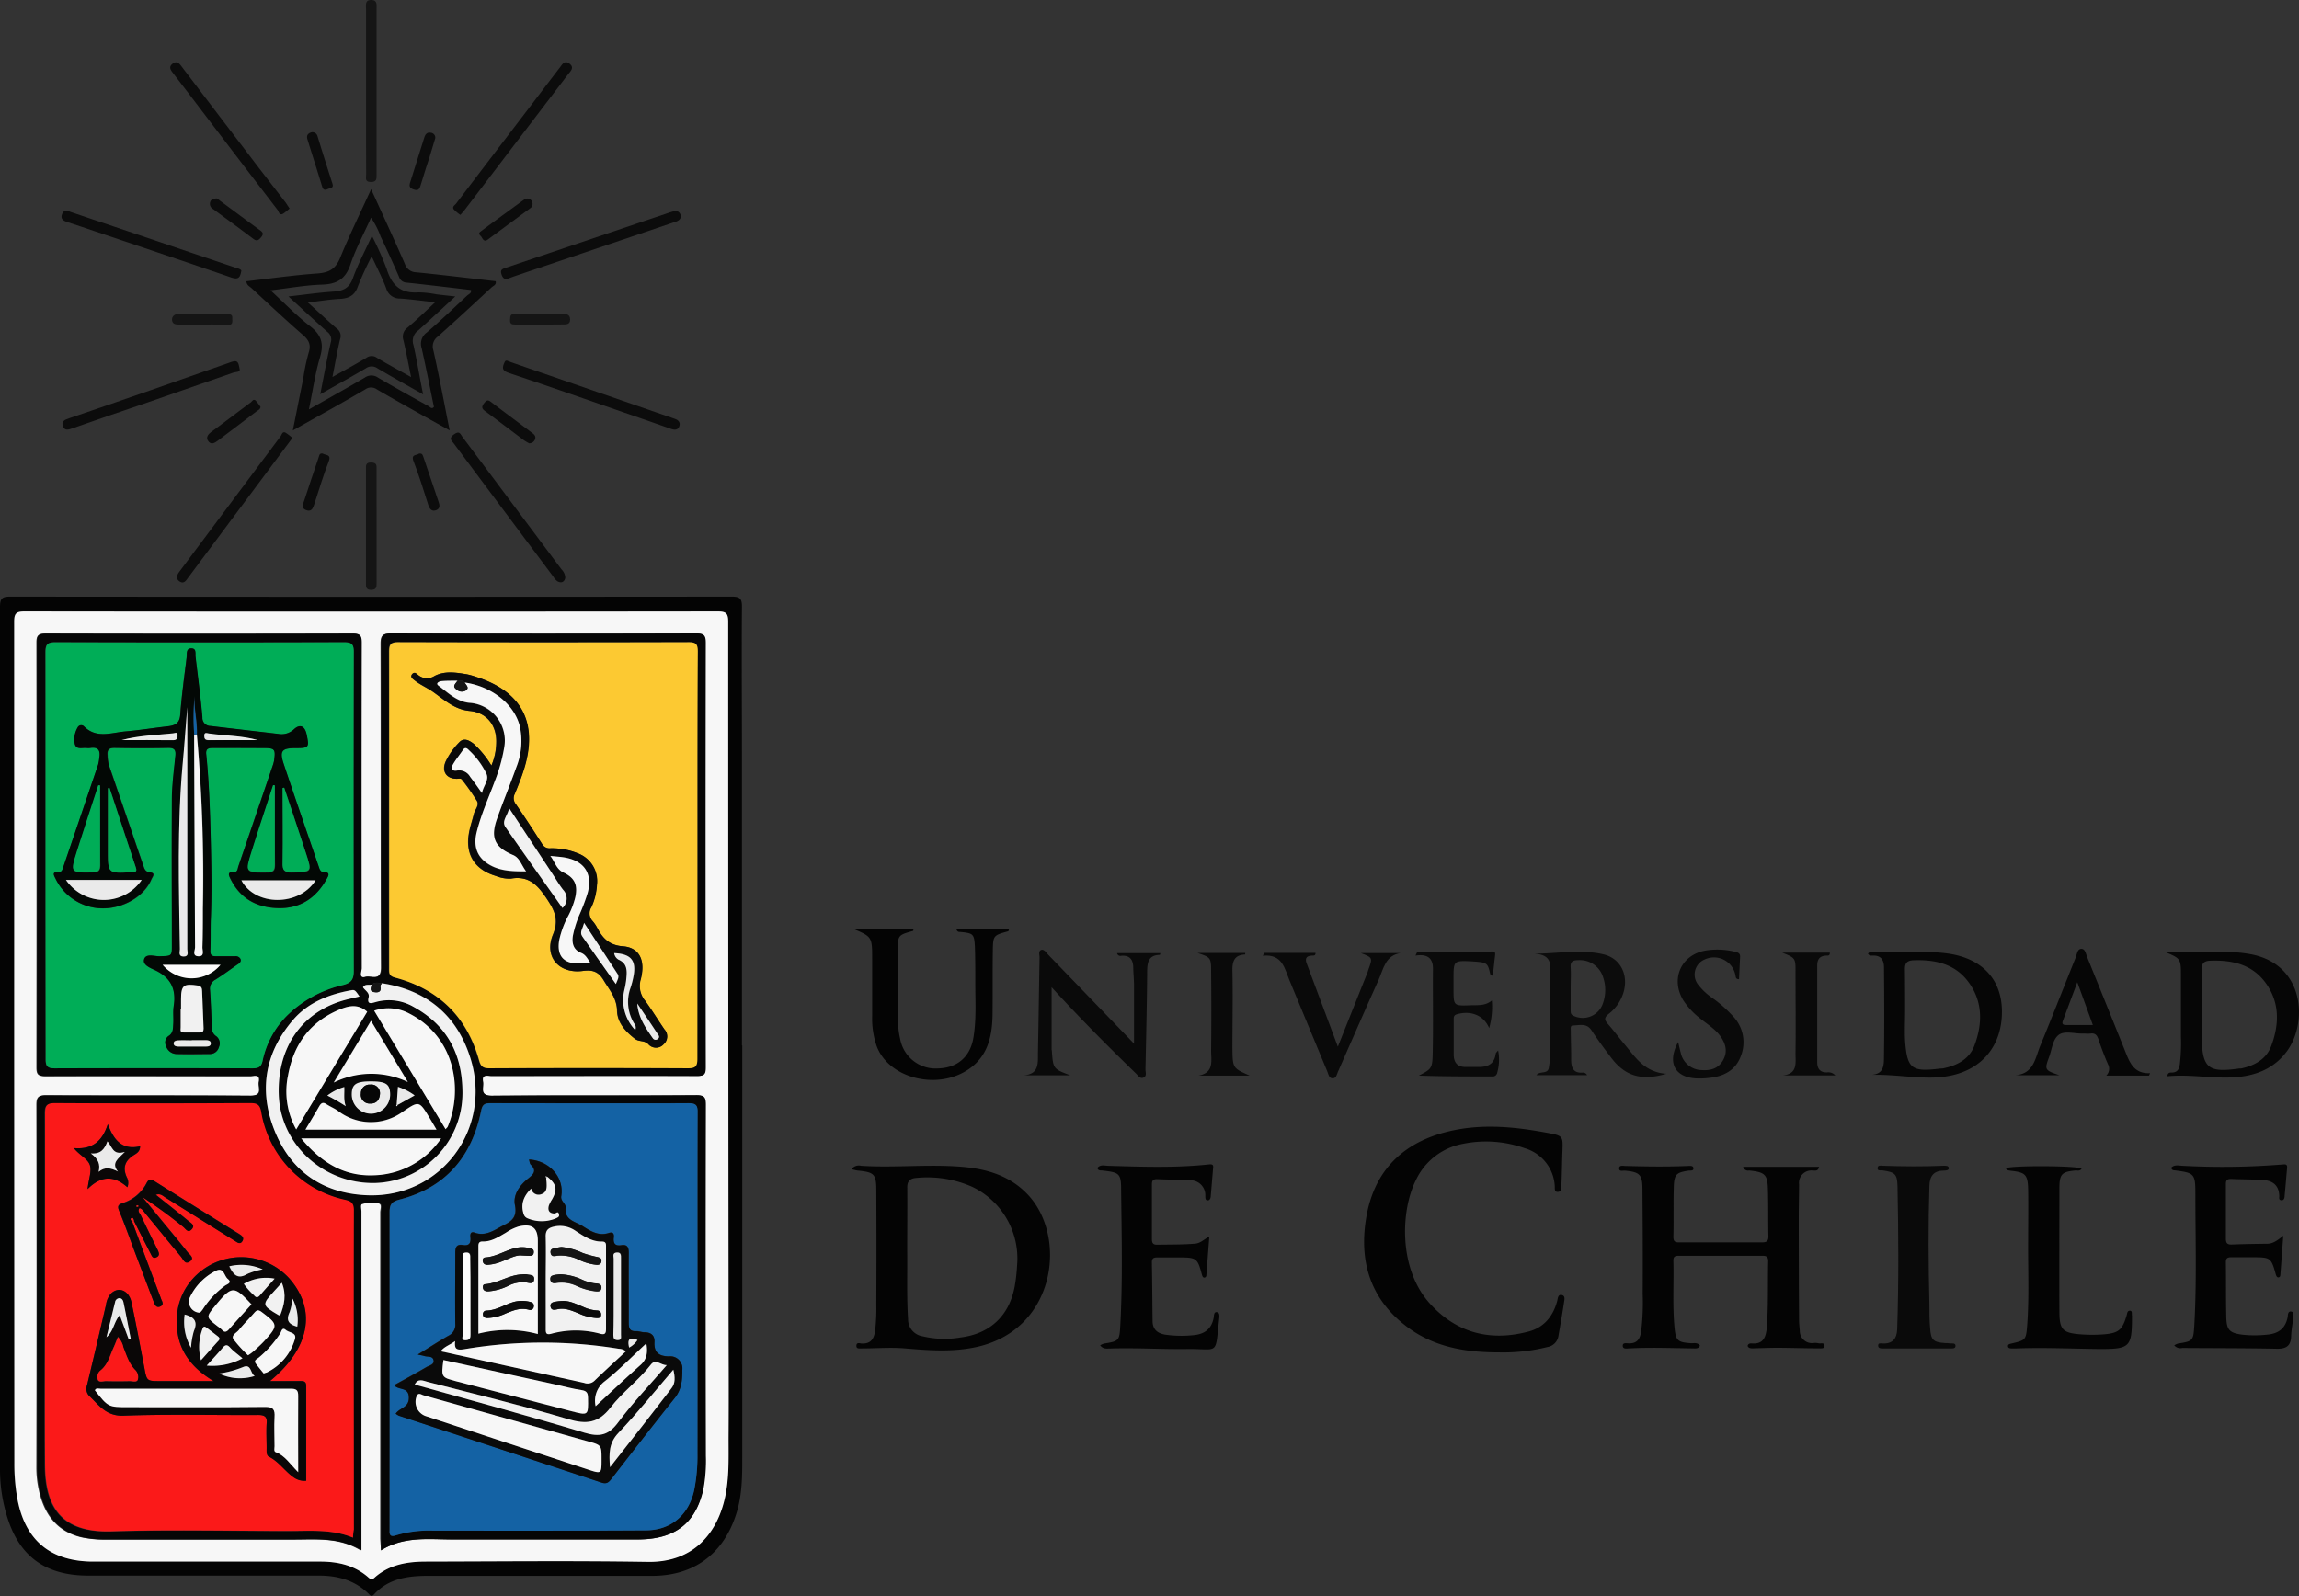 <svg xmlns="http://www.w3.org/2000/svg" id="Capa_1" data-name="Capa 1" viewBox="0 0 498.67 346.28"><rect x="0" y="0" width="498.67" height="346.28" fill="#333333" stroke="none"/><defs><style>.cls-1{fill:#040404;}.cls-2{fill:#0a0a0a;}.cls-3{fill:#060606;}.cls-4{fill:#0c0c0c;}.cls-5{fill:#151515;}.cls-6{fill:#f7f7f7;}.cls-7{fill:#fcc932;}.cls-8{fill:#fb1919;}.cls-9{fill:#00ad57;}.cls-10{fill:#1462a4;}.cls-11{fill:#f1f1f1;}.cls-12{fill:#eaeaea;}.cls-13{fill:#0a0707;}.cls-14{fill:#030805;}.cls-15{fill:#fcfcfc;}</style></defs><title>universidad_chile_clientes_grupo_cetep</title><path class="cls-1" d="M161,226.82q0,44.63,0,89.23c0,4.19,0,8.4-1.33,12.49-2.78,8.63-9.17,13.36-18.22,13.36q-24.28,0-48.57,0c-4.35,0-8.56.55-11.72,4-.59.65-.86.24-1.24-.14-3-2.92-6.7-3.92-10.81-3.91-16.65,0-33.3,0-49.95,0-9.58,0-15.36-4.42-17.88-13.68A34.81,34.81,0,0,1,0,319.07q0-93.66,0-187.34c0-2,.53-2.3,2.37-2.29q78.16.08,156.35,0c1.82,0,2.23.48,2.21,2.24-.08,10.46,0,20.92,0,31.39v63.75ZM3.08,228.1v89.42a42,42,0,0,0,.59,7.26c1.59,9.31,7.14,14,16.52,14q24.58,0,49.16,0c3.94,0,7.57.82,10.58,3.49.51.45.77.47,1.27,0,3.2-2.86,7.13-3.48,11.21-3.49,16,0,32-.2,48,.06,9.51.15,14.61-5.66,16.53-12.82,1.25-4.65,1-9.39,1.05-14.1.1-10.14,0-20.27,0-30.4q-.06-73.34-.08-146.66c0-1.8-.45-2.24-2.24-2.23q-75.21.08-150.43,0c-1.85,0-2.21.53-2.2,2.27Q3.12,181.52,3.08,228.1Z"></path><path class="cls-1" d="M378.1,253.17h16.47c-.22,1.09-1,.76-1.46.79a2.69,2.69,0,0,0-2.88,3c0,2.37-.07,4.74-.07,7.1q0,11.16.07,22.3c0,.79.09,1.58.16,2.36a2.64,2.64,0,0,0,3,2.67,3,3,0,0,1,1,.05c.49.15,1.41-.28,1.36.62,0,.6-.83.48-1.35.48-2.95,0-5.91-.11-8.87-.12-1.77,0-3.54.08-5.32.12-.46,0-.93,0-1.14-.53.13-.49.52-.57.92-.53,2.36.18,3-1.17,3.22-3.24.39-4.86.2-9.72.32-14.58,0-1-.38-1.21-1.27-1.2-6.06,0-12.11,0-18.16,0-.85,0-1.15.23-1.13,1.11.12,4.8-.2,9.61.24,14.4.28,2.95.68,3.26,3.66,3.47.62,0,1.34-.2,1.87.52-.34.74-1,.59-1.62.59-4.53-.05-9.06-.25-13.6,0-.56,0-1.45.22-1.53-.47-.1-.88.88-.61,1.36-.61,1.76,0,2.35-.92,2.62-2.52a51.9,51.9,0,0,0,.34-8.26c.06-7.57,0-15.13-.05-22.7,0-3.15-.61-3.7-3.78-4-.44-.05-1.26.27-1.28-.47s.76-.57,1.23-.55c4.6.13,9.2.2,13.8,0,.42,0,1.07-.1,1.09.52s-.67.44-1.06.5c-2.65.4-3.12.81-3.2,3.52-.11,3.61,0,7.23-.09,10.85,0,1,.36,1.2,1.26,1.19q9,0,18,0c1,0,1.37-.31,1.35-1.35-.08-3.29,0-6.58-.1-9.87-.06-3.52-.58-4-4.08-4.37A1.1,1.1,0,0,1,378.1,253.17Z"></path><path class="cls-1" d="M184.71,253.67a1.94,1.94,0,0,1,2.07-.73c6.82.43,13.66-.28,20.48.12,5.83.34,11.28,1.57,15.56,6,8.75,9.05,6.35,29.35-10.95,33.18-5.17,1.14-10.32.76-15.5.32-3.15-.27-6.3,0-9.45,0-.47,0-1.21.15-1.16-.62s.74-.46,1.14-.44c1.92.08,2.65-.92,2.91-2.71a41.84,41.84,0,0,0,.27-5.7q.06-12.33,0-24.66c0-3.77-.42-4.09-4.15-4.47A12.33,12.33,0,0,1,184.71,253.67Zm12.07,17.55c.06,5-.13,10,.19,15a3.71,3.71,0,0,0,3.11,3.7,20.53,20.53,0,0,0,8.22.27c6.45-.78,10.63-4.73,11.8-11.1a37.55,37.55,0,0,0,.51-4.5,17.25,17.25,0,0,0-9.7-17.08,24,24,0,0,0-12.11-1.94c-1.43.09-2.07.72-2,2.24C196.83,262.27,196.78,266.75,196.78,271.22Z"></path><path class="cls-1" d="M325.08,293.42c-7.09,0-13.91-1.1-19.77-5.46-8.39-6.24-10.71-14.9-8.8-24.68,2-10.1,8.68-15.91,18.57-18,6.86-1.47,13.73-.77,20.56.51,3.41.63,3.39.66,3.26,4.13-.09,2.36-.1,4.73-.22,7.09,0,.6.07,1.56-.78,1.59s-.6-.85-.67-1.42a9.07,9.07,0,0,0-6.51-8.06,25,25,0,0,0-13.4-.95,14.11,14.11,0,0,0-10.22,7.91c-3.31,6.65-3.72,19.14,2.91,26.59,6.13,6.88,13.7,8.34,21.62,6.21,3.28-.88,5.26-3.31,6.14-6.61.14-.53.14-1.41.9-1.31.92.12.67,1,.58,1.62-.37,2.46-.8,4.92-1.23,7.37a2.87,2.87,0,0,1-2.39,2.31A39.5,39.5,0,0,1,325.08,293.42Z"></path><path class="cls-2" d="M80.5,41.05c2.54,5.59,5,10.88,7.33,16.22a2.6,2.6,0,0,0,2.42,1.8c5.75.58,11.49,1.28,17.26,1.94.22.77-.51,1-.88,1.33C102.78,65.92,98.92,69.49,95,73a2.64,2.64,0,0,0-1,3c1.26,5.62,2.32,11.3,3.53,17.37L91.64,90.1c-3.31-1.87-6.65-3.71-9.92-5.64a2.12,2.12,0,0,0-2.46,0c-5.1,3-10.25,5.82-15.74,8.92.79-4,1.52-7.6,2.25-11.23a45.06,45.06,0,0,1,1.17-5.59c.61-1.82,0-2.85-1.36-4-3.76-3.28-7.41-6.7-11.07-10.09-.4-.36-1-.58-1.07-1.45,5.14-.59,10.26-1.32,15.4-1.69,2.59-.19,4-1,5-3.54C75.85,50.89,78.19,46.14,80.5,41.05ZM67,88.83c4.3-2.44,8.24-4.63,12.13-6.91a2.46,2.46,0,0,1,2.86,0c3.62,2.14,7.3,4.17,11,6.22.31.17.66.71,1.13.13-.88-4.27-1.71-8.52-2.66-12.75a3,3,0,0,1,1.12-3.39c3-2.56,5.84-5.3,8.74-8,.36-.33,1-.52.84-1.21-4.64-.54-9.26-1.11-13.89-1.6a1.79,1.79,0,0,1-1.71-1.25q-1.92-4.41-4-8.77a17.75,17.75,0,0,0-2.08-4.06C78.92,50.72,77.14,54,76,57.42c-1.07,3.18-3,4.23-6.15,4.33-3.61.11-7.2.78-11.17,1.24,3.06,2.82,5.67,5.53,8.61,7.8,2.43,1.88,3,3.78,2.13,6.7C68.35,81.05,67.85,84.77,67,88.83Z"></path><path class="cls-1" d="M471.61,291.89a3.63,3.63,0,0,1,.8-.38c3.24-.51,3.35-.59,3.55-3.95.55-9.6.23-19.2.23-28.8,0-4.14-.32-4.29-4.45-4.83-.33,0-.66-.05-.79-.57.71-.75,1.68-.44,2.52-.42a161.55,161.55,0,0,0,21.67-.29c.69-.07,1,0,.95.73-.18,2-.34,4.06-.54,6.09,0,.43-.12,1-.73.94s-.41-.59-.43-1c-.09-2.28-1.47-3.28-3.57-3.4-2.29-.13-4.6-.12-6.9-.22-.88,0-1.12.32-1.11,1.14q0,5.93,0,11.85c0,.94.34,1.28,1.28,1.24,2.56-.1,5.13-.14,7.69-.17,1.25,0,2.19-.71,3.48-1.74-.23,3.11-.42,5.79-.63,8.48,0,.27-.12.54-.43.56s-.46-.32-.56-.65c-1-3.63-1.16-3.71-4.94-3.72-1.58,0-3.16,0-4.74,0-.84,0-1.16.24-1.15,1.11.05,4,0,8,.09,12,.09,2.71.76,3.31,3.39,3.68a24.67,24.67,0,0,0,5.5,0c2.39-.21,3.92-1.31,4.41-3.75.09-.48,0-1.43.84-1.25.57.11.41.9.37,1.4-.12,1.31-.41,2.6-.44,3.91-.05,2.11-1.05,2.79-3.11,2.75-6.83-.14-13.67-.12-20.5-.17A1.72,1.72,0,0,1,471.61,291.89Z"></path><path class="cls-1" d="M238.63,291.89a3.64,3.64,0,0,1,.84-.38c3.19-.5,3.35-.62,3.52-3.76.55-9.86.3-19.73.19-29.59,0-3.64-.4-3.78-4.2-4.21-.38,0-.81,0-.95-.54.63-.81,1.55-.49,2.33-.47,7.3.21,14.59.48,21.87-.3.75-.08,1,.1.9.79l-.51,6.08c0,.42-.21.9-.58.92-.67.05-.58-.58-.6-1a3.22,3.22,0,0,0-3.4-3.35c-2.36-.13-4.72-.14-7.09-.25-.91,0-1.1.4-1.09,1.18q0,5.92,0,11.85c0,.79.22,1.22,1.12,1.2,2.76-.05,5.52,0,8.27-.23,1.13-.1,1.84-.88,3.06-1.55-.23,3-.43,5.69-.64,8.38,0,.28-.14.52-.46.53s-.44-.37-.52-.68c-.93-3.5-1.17-3.68-4.78-3.69-1.64,0-3.29,0-4.93,0-.87,0-1.14.29-1.13,1.13.08,4.21.1,8.42.15,12.63,0,1.81,1,2.72,2.78,3a25.24,25.24,0,0,0,6.08.11c2.39-.21,3.92-1.32,4.39-3.76.09-.45,0-1.31.68-1.24s.57.91.52,1.43c-.89,8.15,0,6.48-6.91,6.57-5.58.08-11.16-.3-16.75-.11C240.1,292.56,239.32,292.78,238.63,291.89Z"></path><path class="cls-1" d="M435.07,253.47c1.26-.64,15.47-.56,16.44.08-.32.61-.92.37-1.39.41-2.84.28-3.4.75-3.42,3.67,0,9-.05,18,0,27,0,3.94.78,4.6,4.76,4.89a33.79,33.79,0,0,0,4.72,0c3.36-.25,4.17-.94,5.11-4.14.13-.44.12-1,.7-1s.37.71.45,1.12a1.21,1.21,0,0,1,0,.19c0,6.56-.44,7-6.9,7-6-.06-12.08-.36-18.13-.13-.39,0-.79,0-1.18,0s-.7-.16-.69-.53.37-.44.71-.52c3.12-.74,3.21-.74,3.46-4,.46-6.16.15-12.35.21-18.53,0-3.61.05-7.23,0-10.84-.08-3.34-.56-3.78-3.9-4.14C435.72,253.91,435.35,254,435.07,253.47Z"></path><path class="cls-1" d="M185,201.49h13.18c-.07.25-.07.46-.13.48-3.29.92-3.32.92-3.32,4.52,0,5.13,0,10.26.07,15.39a17.39,17.39,0,0,0,.45,3.51,7.81,7.81,0,0,0,8.24,6.42c4.16-.12,7-2.5,7.67-6.78.66-4,.37-8.13.39-12.2,0-2.5,0-5-.09-7.49-.15-2.73-.37-2.87-3.16-3.14-.33,0-.67,0-.86-.63H218.9c-.12.27-.15.46-.22.48-3.21.89-3.28.89-3.33,4.3-.07,4.67,0,9.34-.06,14-.11,4.83-1.18,9.23-5.75,12-6.79,4.13-16.79,1.43-19.36-5.32a18.21,18.21,0,0,1-1-6.59c0-4.08,0-8.16,0-12.23C189.18,203.25,189.18,203.25,185,201.49Z"></path><path class="cls-2" d="M415.67,292.56h-7.29c-.46,0-1,0-1-.62s.57-.47.95-.45c2.19.12,3.11-1.07,3.18-3.09.35-10.33.28-20.65.07-31-.06-2.72-.55-3.06-3.25-3.46-.4-.06-1.09.2-1.07-.5s.67-.53,1.09-.51c4.4.15,8.8.19,13.2,0,.45,0,1.08-.06,1.15.47s-.61.58-1,.58c-2.27,0-3.14,1.17-3.2,3.31-.27,8.54-.21,17.08,0,25.63,0,1.77,0,3.55.16,5.32.17,2.52.7,3,3.29,3.17.32,0,.66,0,1,.06s1.28-.18,1.21.58c0,.61-.8.52-1.32.52Z"></path><path class="cls-3" d="M405.56,233.21c3.27,0,3.06-2.31,3.09-4.2.09-6.37.06-12.74,0-19.11,0-1.58-.64-2.67-2.47-2.57-.36,0-.77.06-1-.46.18-.12.32-.3.46-.29,5.57.23,11.16-.44,16.72.28,7.42,1,11.73,5.47,11.87,12.3.14,7.51-4.17,12.89-11.4,14.26a22.61,22.61,0,0,1-4.11.38C414.43,233.81,410.13,233.05,405.56,233.21Zm7.67-13.69h0c0,2.11-.12,4.22,0,6.31.44,6.06,1.42,6.8,7.66,6,.27,0,.53,0,.79-.08,2.91-.61,5.46-2,6.55-4.81,1.79-4.69,1.92-9.46-1.15-13.73-2.93-4.08-7.28-5.05-12.05-4.86-1.36.05-1.84.61-1.84,1.87Q413.24,214.89,413.23,219.52Z"></path><path class="cls-3" d="M469.66,206.56c4.56,0,9.13,0,13.69,0a28.75,28.75,0,0,1,4.9.48c11.74,2.25,12.31,14.87,7.83,21-2.7,3.68-6.49,5.25-10.82,5.64-5,.46-10.06-.68-15.15-.17.09-.93.7-.79,1.06-.81,1.19-.07,1.49-.77,1.65-1.8a39,39,0,0,0,.24-5.91q0-6.51,0-13C473.07,208,473.07,208,469.66,206.56Zm7.9,12.81h0c0,1.9,0,3.81,0,5.72.14,6.66,1.42,7.71,8.16,6.73.13,0,.26,0,.39,0,2.91-.62,5.45-2,6.52-4.84,1.77-4.69,1.91-9.46-1.19-13.72-2.95-4.05-7.28-5-12.06-4.82-1.38.05-1.83.65-1.82,1.9C477.58,213.31,477.56,216.34,477.56,219.37Z"></path><path class="cls-2" d="M228.1,214.19v13.32c0,.13,0,.26.05.39.28,4,.28,4,4,5.4H222c3.53-.2,3.1-2.82,3.14-5.06.14-6.83.22-13.66.35-20.5,0-.56-.29-1.36.32-1.62s1.1.51,1.54,1c6.16,6.37,12.3,12.75,18.63,19.31,0-4.32,0-8.41,0-12.5,0-1.31-.14-2.62-.17-3.93,0-1.72-.69-2.79-2.61-2.63a.73.73,0,0,1-.9-.57h9.37c0,.15-.06.37-.09.37-2.41.05-2.73,1.55-2.75,3.56-.05,7.1-.22,14.2-.37,21.29,0,.61.34,1.43-.42,1.77s-1.17-.43-1.62-.86C240.18,226.87,234.06,220.72,228.1,214.19Z"></path><path class="cls-4" d="M332.78,206.91c5.1,0,10.08-1,15,.14,3.75.87,5.53,4.51,4.34,8.36a9.3,9.3,0,0,1-3.23,4.61c-1,.8-.85,1.32-.11,2.16,1.22,1.37,2.31,2.87,3.49,4.27,2.39,2.82,4.36,6.19,9.18,6.52-5.35,1.57-8.86.52-11.83-3.3-1.53-2-3-4-4.37-6.07-1.09-1.71-2.62-1.13-4.05-1.11-.63,0-.48.69-.48,1.11,0,2.1.1,4.2.08,6.3,0,1.79.49,3,2.58,2.81a1,1,0,0,1,.87.56h-11c.76-1,2.48-.12,2.7-1.63a26.55,26.55,0,0,0,.35-3.31c0-6.05,0-12.1,0-18.15C336.35,207.74,335,207.06,332.78,206.91Zm7.91,7.53c0,1.57,0,3.15,0,4.72,0,.52,0,1,.66,1.25a4.61,4.61,0,0,0,6.37-2.82,8.57,8.57,0,0,0,0-5.59,5.26,5.26,0,0,0-5.44-3.67c-1.06,0-1.7.28-1.59,1.58C340.78,211.41,340.69,212.93,340.69,214.44Z"></path><path class="cls-2" d="M307.37,206.6c1.41,0,2.82,0,4.23,0,3.94,0,7.89,0,11.83-.16.73,0,.95.09.87.8-.18,1.48-.33,3-.49,4.46-.28-.07-.5-.07-.51-.12-.64-2.71-.56-2.77-4.13-3-3.89-.2-3.89-.09-3.89,3.79v2.17c0,3.67,0,3.71,3.62,3.57,1.59-.06,3.28.17,4.69-1.05a16.81,16.81,0,0,1-.58,6c-1.14-2.74-3.92-3.89-7-3-.73.2-.69.68-.69,1.19,0,2.5,0,5,0,7.5,0,1.68.72,2.77,2.59,2.74,1,0,2,0,2.94,0,2,0,3.29-.74,3.58-2.84,0-.23.28-.42.52-.76a10.26,10.26,0,0,1-.18,4.79,1,1,0,0,1-1.12.87c-5.29,0-10.59,0-15.88-.18,2.77-1.49,2.93-1.49,3-5.07.13-6.05,0-12.1.05-18.15,0-2.36-1.3-3.2-3.79-2.82Z"></path><path class="cls-3" d="M466.14,233.37h-9.28a2.05,2.05,0,0,0,.4-2.42c-.79-1.79-1.48-3.64-2.11-5.5-.3-.88-.71-1.33-1.68-1.21-.52.06-1.05,0-1.58,0-1.83.08-4.07-.7-5.37.31s-1.43,3.13-2.06,4.78c-1,2.73-1,2.87,2.22,3.95h-9.42c3.92-.38,4.21-3.79,5.3-6.42,2.62-6.35,5.11-12.76,7.68-19.13.28-.7.33-1.81,1.19-1.86s1,1.06,1.28,1.76q4.1,10.1,8.16,20.21c1,2.49,1.86,5.17,5.49,5Zm-15.56-20.26-3.1,8.28c-.23.6-.19,1,.62,1,1.88,0,3.75,0,5.85,0C452.82,219.25,451.78,216.4,450.58,213.11Z"></path><path class="cls-2" d="M274.25,206.74h11.1c0,.72-.5.57-.85.59-1.35.09-1.45.82-1,1.9,2.19,5.82,4.36,11.65,6.69,17.86,2.25-5.65,4.36-10.93,6.47-16.21.05-.12.07-.25.11-.38,1-2.72,1-2.72-1.59-3.72h8.63c-3.33.49-3.72,3.44-4.76,5.76-3,6.64-5.88,13.3-8.84,20-.25.56-.36,1.44-1.16,1.42s-.89-.86-1.13-1.44c-2.74-6.6-5.46-13.2-8.21-19.79-1.08-2.59-1.53-5.8-5.81-5.37Z"></path><path class="cls-2" d="M364,226.09c.22.88.37,1.62.57,2.34a4.72,4.72,0,0,0,4.5,3.74c2,.14,3.68-.34,4.7-2.19s.53-3.56-.59-5.14-2.9-2.65-4.42-3.89a16.19,16.19,0,0,1-3.61-3.87c-2.89-4.69-.5-10,4.94-10.87a16.13,16.13,0,0,1,6.26.29c.65.16,1.13.33,1.09,1.11-.08,1.61-.16,3.23-.23,4.84-.75,0-.69-.47-.78-.85a4.74,4.74,0,0,0-6.67-3.43,3.54,3.54,0,0,0-1.44,5.44,13.59,13.59,0,0,0,3.15,2.95,27.44,27.44,0,0,1,4.42,3.91,8.14,8.14,0,0,1,1.73,8.61c-1.13,3.12-3.69,4.45-6.84,4.78a17.36,17.36,0,0,1-3.14.1C363.16,233.58,361.64,230.44,364,226.09Z"></path><path class="cls-2" d="M271.06,233.36H260c3.45-.64,2.67-3.33,2.7-5.53q.09-8.47,0-17c0-3.1-.11-3.1-2.94-4.07h10.35a2.12,2.12,0,0,1-.05.33c-2.31.11-2.78,1.45-2.74,3.53.12,5.59,0,11.18,0,16.77C267.37,231.74,267.37,231.74,271.06,233.36Z"></path><path class="cls-2" d="M386.57,206.69h10.34c0,.64-.32.65-.63.64-1.53,0-2.12.77-2.11,2.21,0,7,0,14,0,20.92,0,1.39.59,2.24,2.14,2.21a2,2,0,0,1,1.78.65H386.72c3.33-.32,2.71-2.88,2.74-4.9.08-5.79,0-11.58,0-17.38C389.48,207.86,389.47,207.85,386.57,206.69Z"></path><path class="cls-5" d="M79.4,20c0-6,0-11.95,0-17.93,0-.86-.32-2.06,1.11-2.07s1.17,1.16,1.17,2q0,17.92,0,35.86c0,.89.09,1.65-1.26,1.63s-1-.89-1-1.6C79.39,32,79.4,26,79.4,20Z"></path><path class="cls-4" d="M52.35,58.72c-.24,1.48-.61,2-2.1,1.52-10.9-3.76-21.83-7.41-32.75-11.1-.93-.32-1.86-.63-2.79-.92s-1.69-.69-1.24-1.79,1.28-.64,2-.39c4.1,1.38,8.2,2.75,12.29,4.14l23.27,7.88C51.59,58.23,52.16,58.32,52.35,58.72Z"></path><path class="cls-4" d="M147.71,46.88c-.12,1-.89,1.14-1.66,1.4Q129.22,54,112.4,59.66c-.62.21-1.24.41-1.85.66-.85.35-1.4.31-1.76-.75s.16-1.22.91-1.47l35.7-12.05C146.41,45.71,147.34,45.47,147.71,46.88Z"></path><path class="cls-4" d="M99.86,46.63a9.14,9.14,0,0,1-1.41-1.18c-.47-.59.23-.94.5-1.3,4.87-6.43,9.78-12.84,14.67-19.25,2.59-3.39,5.16-6.79,7.76-10.17.54-.7,1.07-1.77,2.17-.9s.19,1.63-.35,2.33L100.88,45.43C100.57,45.84,100.22,46.22,99.86,46.63Z"></path><path class="cls-4" d="M62.82,45.24a15,15,0,0,1-1.35,1.09c-.86.55-1-.41-1.24-.76Q50.51,32.91,40.86,20.2L37.63,16c-.52-.69-1.19-1.43-.18-2.18s1.53.07,2.06.77q8.3,10.9,16.6,21.79L62,44C62.25,44.38,62.49,44.77,62.82,45.24Z"></path><path class="cls-4" d="M52,80.17c.09.6-.86.49-1.35.66C44.46,83,38.2,85.16,32,87.32,26.57,89.17,21.18,91,15.81,92.89c-.86.3-1.74.68-2.16-.42s.47-1.42,1.34-1.72c11.75-4,23.51-8.1,35.24-12.24C51.72,78,51.73,78.83,52,80.17Z"></path><path class="cls-4" d="M110,78.25c.3.12.61.25.91.35l34.7,12,.74.26c.81.26,1.28.79,1,1.62s-1,.85-1.79.57c-3.52-1.25-7-2.46-10.57-3.68-8.22-2.85-16.43-5.73-24.68-8.48-1.56-.52-1.34-1.23-.87-2.29C109.55,78.31,109.72,78.18,110,78.25Z"></path><path class="cls-4" d="M122.61,125.39c-.19.84-.78,1.21-1.68.74a3.2,3.2,0,0,1-.9-1q-10.8-14.43-21.57-28.88c-.46-.62-1.24-1.11,0-2s1.39-.08,1.88.58l21.46,28.71A2.64,2.64,0,0,1,122.61,125.39Z"></path><path class="cls-4" d="M63.42,95c-.29.4-.5.72-.73,1L40.9,125.21c-.5.67-1,1.62-2,.9s-.35-1.6.2-2.34Q50,109.19,60.88,94.63c.26-.35.38-1.16,1.12-.72A12.5,12.5,0,0,1,63.42,95Z"></path><path class="cls-5" d="M81.69,114.26c0,4.07,0,8.14,0,12.21,0,.84,0,1.49-1.19,1.5s-1.12-.75-1.12-1.53q0-12.3,0-24.6c0-.81-.13-1.52,1.14-1.5s1.17.7,1.16,1.52Z"></path><path class="cls-5" d="M44,70.41c-1.77,0-3.54,0-5.3,0-.76,0-1.34-.22-1.38-1a1.13,1.13,0,0,1,1.24-1.23c3.67,0,7.34,0,11,0,1,0,.8.64.83,1.2s0,1.15-.89,1.12C47.64,70.38,45.8,70.41,44,70.41Z"></path><path class="cls-5" d="M116.93,70.41c-1.7,0-3.41,0-5.11,0-.75,0-1.23-.05-1.19-1s.09-1.32,1.14-1.3c3.35.06,6.69,0,10,0,.83,0,1.87-.07,1.9,1.17s-1,1.11-1.85,1.11C120.21,70.42,118.57,70.41,116.93,70.41Z"></path><path class="cls-4" d="M56.51,88.28c-.06.53-.48.68-.78.9-2.81,2.14-5.64,4.27-8.46,6.4-.66.49-1.42,1-2.06.17s-.08-1.52.68-2.09c2.84-2.1,5.65-4.24,8.49-6.35.31-.23.59-.88,1.11-.37A11.57,11.57,0,0,1,56.51,88.28Z"></path><path class="cls-4" d="M114.37,43.08a1,1,0,0,1,1,.63,1.09,1.09,0,0,1-.29,1.42L105.77,52c-.66.49-1,0-1.23-.44s-1-.81-.32-1.31c3.2-2.39,6.44-4.74,9.67-7.09A1.4,1.4,0,0,1,114.37,43.08Z"></path><path class="cls-4" d="M114.77,96.18a11.19,11.19,0,0,1-1.08-.64c-2.78-2.08-5.53-4.18-8.32-6.24-.75-.54-1.07-.9-.37-1.81s1-.66,1.69-.14c2.86,2.18,5.76,4.32,8.63,6.49.54.4,1.06.82.67,1.62A1.32,1.32,0,0,1,114.77,96.18Z"></path><path class="cls-4" d="M47,43.05c.13,0,.48.32.84.59,2.8,2.06,5.58,4.14,8.39,6.19.65.47,1.12.81.39,1.66-.57.67-.92.91-1.72.3-2.87-2.19-5.79-4.3-8.69-6.44a1.25,1.25,0,0,1-.62-1.5C45.72,43.39,46.07,43.1,47,43.05Z"></path><path class="cls-4" d="M90.87,98.42c.81-.15.82.4,1,.82q1.62,4.83,3.27,9.65c.26.75.35,1.46-.55,1.8s-1.4-.24-1.68-1.1c-1-3.17-2-6.37-3.19-9.48C89.05,98.49,90.42,98.84,90.87,98.42Z"></path><path class="cls-4" d="M70,98.4c.59.42,1.93.08,1.3,1.71-1.17,3-2.11,6.18-3.13,9.28-.28.86-.59,1.71-1.74,1.29s-.73-1.2-.47-2c1-3.1,2.07-6.21,3.11-9.31C69.24,99,69.17,98.25,70,98.4Z"></path><path class="cls-4" d="M94.41,30c-.52,1.69-1,3.38-1.56,5.07s-1.06,3.37-1.59,5.06c-.22.71-.39,1.33-1.45,1s-1.09-.81-.79-1.71c1-3.17,2-6.35,3-9.53.23-.72.57-1.22,1.37-1.09A1.07,1.07,0,0,1,94.41,30Z"></path><path class="cls-4" d="M67.69,28.69a1.14,1.14,0,0,1,1.17.82C69.92,33,71,36.4,72.1,39.81c.33,1-.35.94-.82,1.13s-1.09.55-1.38-.39c-1.05-3.44-2.15-6.86-3.21-10.3C66.42,29.39,66.8,28.87,67.69,28.69Z"></path><path class="cls-6" d="M3.08,228.1q0-46.59,0-93.17c0-1.74.35-2.27,2.2-2.27q75.22.09,150.43,0c1.79,0,2.24.43,2.24,2.23q0,73.32.08,146.66c0,10.13.07,20.26,0,30.4,0,4.71.2,9.45-1.05,14.1-1.92,7.16-7,13-16.53,12.82-16-.26-32-.09-48-.06-4.08,0-8,.63-11.21,3.49-.5.45-.76.43-1.27,0-3-2.67-6.64-3.5-10.58-3.49q-24.58,0-49.16,0c-9.38,0-14.93-4.72-16.52-14a42,42,0,0,1-.59-7.26ZM82.64,336.38c5-3.13,10.37-2.34,15.58-2.36,13.35,0,26.71,0,40.07,0,8,0,12.51-3.4,14.12-10.66a33.9,33.9,0,0,0,.58-7.46q0-38.1,0-76.19c0-1.58-.29-2.08-2-2.07-14.81.08-29.61,0-44.41.11-2.79,0-1.66-1.77-1.9-3-.35-1.77,1-1.29,1.86-1.29,14.87,0,29.74,0,44.61,0,1.47,0,1.83-.34,1.82-1.82q-.06-46.09,0-92.18c0-1.67-.47-2-2.08-2q-33.06.08-66.12,0c-1.81,0-2.23.46-2.23,2.24.06,23.43,0,46.85.09,70.27,0,3.06-2.26,1.66-3.42,2-1.64.44-.86-1.22-.86-1.88q-.07-35.33,0-70.66c0-1.56-.4-1.95-1.94-1.94q-33.27.08-66.52,0c-1.51,0-2,.32-2,1.91q.07,46.1,0,92.18c0,1.53.37,1.93,1.92,1.92,14.8-.06,29.61,0,44.41,0,.82,0,2.25-.57,1.88,1.25-.24,1.19,1,3-1.84,3-14.74-.12-29.47,0-44.21-.09-1.64,0-2.18.26-2.17,2.08q.1,39.27,0,78.56a22.37,22.37,0,0,0,.47,4.7c1.09,5.26,3.74,9.23,9.31,10.55a23.37,23.37,0,0,0,5.29.49q20.33,0,40.66,0c4.9,0,9.88-.52,14.62,2.35V287.52q0-12.34,0-24.67c0-.57-.29-1.54.21-1.64a9,9,0,0,1,3.69-.1c.79.17.34,1.27.34,1.93q0,35.43,0,70.86Z"></path><path class="cls-3" d="M82.64,336.38V333.9q0-35.43,0-70.86c0-.66.45-1.76-.34-1.93a9,9,0,0,0-3.69.1c-.5.1-.21,1.07-.21,1.64q0,12.33,0,24.67v48.84c-4.74-2.87-9.72-2.35-14.62-2.35q-20.34,0-40.66,0a23.37,23.37,0,0,1-5.29-.49c-5.57-1.32-8.22-5.29-9.31-10.55a22.37,22.37,0,0,1-.47-4.7Q8,279,8,239.71c0-1.82.53-2.09,2.17-2.08,14.74.06,29.47,0,44.21.09,2.85,0,1.6-1.81,1.84-3,.37-1.82-1.06-1.24-1.88-1.25-14.8,0-29.61,0-44.41,0-1.55,0-1.92-.39-1.92-1.92q.07-46.09,0-92.18c0-1.59.45-1.91,2-1.91q33.26.08,66.52,0c1.54,0,1.94.38,1.94,1.94q-.08,35.33,0,70.66c0,.66-.78,2.32.86,1.88,1.16-.32,3.43,1.08,3.42-2-.09-23.42,0-46.84-.09-70.27,0-1.78.42-2.25,2.23-2.24q33.06.1,66.12,0c1.61,0,2.08.34,2.08,2q-.09,46.08,0,92.18c0,1.48-.35,1.83-1.82,1.82-14.87-.06-29.74,0-44.61,0-.87,0-2.21-.48-1.86,1.29.24,1.2-.89,3,1.9,3,14.8-.13,29.6,0,44.41-.11,1.7,0,2,.49,2,2.07q-.09,38.1,0,76.19a33.9,33.9,0,0,1-.58,7.46C150.8,330.6,146.33,334,138.29,334c-13.36,0-26.72,0-40.07,0C93,334,87.67,333.25,82.64,336.38Zm3.59-96.64,3.71-2.08a12.82,12.82,0,0,0-3.62-1.85c-.1,1.3-.18,2.52-.27,3.75,0,.14-.14.38-.11.4C86.15,240.08,86.19,239.89,86.23,239.74ZM80.69,213.6c-.66.14-1.47-.22-1.94.57.47.72,1.47,1.22,1.23,2.17-.41,1.64.62,1.28,1.4,1.07a10.61,10.61,0,0,1,8.34,1c7.38,4.06,10.66,10.42,10.61,18.64a19.51,19.51,0,0,1-19.15,19.59c-11.14.12-20.38-8.46-20.7-19.24-.3-9.81,4.61-17.29,13.25-20.14,1.38-.46,2.81-.73,4.27-1.1-1-1.43-1.07-1.49-2-1.31-4.76.89-9.19,2.66-12.39,6.37-6.29,7.29-7.53,15.67-3.86,24.47s10.75,13.33,20.18,13.61c15.77.46,26.86-14.37,22.16-29.64-2.89-9.38-9.45-14.87-19.23-16.37C82.11,213.27,81.34,213,80.69,213.6Zm70.58-28.09c0-14.74,0-29.48,0-44.22,0-1.53-.37-2-1.94-2q-31.49.09-63,0c-1.75,0-2,.56-2,2.11.06,14,0,28,0,42q0,13.32,0,26.65c0,.94-.06,1.63,1.26,2,9.5,2.49,15.63,8.52,18.26,18,.38,1.37.92,1.69,2.26,1.68q21.51-.08,43,0c1.63,0,2.08-.4,2.07-2.06C151.25,215,151.27,200.25,151.27,185.51ZM76.56,333.61c0-.7.09-1.21.09-1.71,0-23.1,0-46.19,0-69.28,0-1.73-.79-2-2.1-2.3a23.48,23.48,0,0,1-18-19c-.27-1.65-.92-1.95-2.41-1.94-14.08.05-28.16.07-42.24,0-1.92,0-2.24.63-2.23,2.34.06,12.63,0,25.27,0,37.9s-.06,25.39,0,38.09c.06,8.25,2.64,14.94,14.37,14.58,13-.39,25.92-.09,38.88-.08C67.55,332.16,72.11,331.78,76.56,333.61ZM9.88,185.54c0,14.74,0,29.48,0,44.22,0,1.48.31,2,1.94,2q21.51-.09,43,0c1.31,0,1.84-.4,2.11-1.65a19.44,19.44,0,0,1,5.51-10,25.59,25.59,0,0,1,12-6.44c1.71-.42,2.26-1.19,2.26-3q-.1-34.65,0-69.28c0-1.68-.5-2.06-2.1-2.06q-31.29.07-62.57,0c-1.75,0-2.2.44-2.19,2.18C9.91,156.2,9.88,170.87,9.88,185.54Zm141.41,93.3c0-12.5,0-25,0-37.5,0-1.5-.33-2-1.95-2-14.34.07-28.68,0-43,0-1.26,0-1.75.29-2,1.67-2,9.95-7.69,16.68-17.72,19.25-1.65.43-2.13,1-2.13,2.73q.09,34,0,68.09c0,.33,0,.66,0,1-.07,1.11.34,1.37,1.41,1a25.32,25.32,0,0,1,8-1c15.39,0,30.79,0,46.19-.06,5.48,0,9.27-3.35,10.45-8.68a38.09,38.09,0,0,0,.72-8C151.32,303.19,151.29,291,151.29,278.84ZM79.65,219.51c-2.12-1.89-4.3-1.23-6.44-.29-6.17,2.71-9.55,7.57-10.73,14.08a17,17,0,0,0,1.77,11.75Zm17,25.46c.22-.25.4-.37.47-.54,3.31-7.9,1.71-19.39-8.36-24.54a9.5,9.5,0,0,0-7.6-.61Zm-1,2H65.34c4.28,5.16,9.24,8.26,15.74,8A18.15,18.15,0,0,0,95.68,247Zm-29.43-1.92H94.69c-.57-1-1-1.75-1.49-2.52-2.27-3.77-2.28-3.77-5.9-1.31a11.7,11.7,0,0,1-13.94-.21c-.79-.57-1.72-.94-2.54-1.48s-1.16-.25-1.56.44C68.32,241.64,67.34,243.26,66.25,245.09Zm6.14-10.21a18.49,18.49,0,0,1,16.1-.12l-8-13.28Zm8.14-.25c-3.32,0-4.23.62-4.22,2.88a4.16,4.16,0,1,0,8.32-.08C84.59,235.23,83.72,234.63,80.53,234.63ZM75,240c-.54-1.35-.27-2.73-.3-4.16a11.34,11.34,0,0,0-3.67,1.85A45.28,45.28,0,0,1,75,240Z"></path><path class="cls-4" d="M91.78,85.56c-3.55-2-6.76-3.79-9.91-5.66a2.16,2.16,0,0,0-2.51,0c-3.16,1.86-6.36,3.63-9.89,5.63.79-4,1.43-7.63,2.28-11.23A2.07,2.07,0,0,0,71,72c-2.73-2.44-5.42-4.92-8.43-7.68,3.54-.4,6.64-.85,9.76-1.06,2.08-.14,3.43-.72,4.21-2.9,1.08-3,2.6-5.86,4.13-9.19a66.41,66.41,0,0,1,3.21,7.19c1.09,3.48,3,5.35,6.84,5.07a21.07,21.07,0,0,1,3.92.42c1.22.15,2.45.28,4.12.47-2.87,2.63-5.41,5-8,7.34a2.76,2.76,0,0,0-1.08,3.19C90.45,78.25,91,81.75,91.78,85.56Zm-2.61-3.75c-.62-3-1.07-5.52-1.67-8a2.42,2.42,0,0,1,.89-2.73c2-1.69,3.84-3.48,6-5.5-2.81-.31-5.2-.64-7.6-.81a3,3,0,0,1-3-2.16c-.85-2.29-2-4.48-3.17-7a69.17,69.17,0,0,0-3,6.54c-.68,2-2,2.59-3.91,2.7-2.21.11-4.41.48-6.93.78C69.11,67.71,71,69.51,73,71.23a2,2,0,0,1,.77,2.36c-.62,2.58-1.06,5.21-1.66,8.21,2.71-1.53,5.07-2.79,7.36-4.17a1.92,1.92,0,0,1,2.29,0C84.05,79,86.42,80.27,89.17,81.81Z"></path><path class="cls-7" d="M151.27,185.51c0,14.74,0,29.48,0,44.21,0,1.66-.44,2.07-2.07,2.06q-21.51-.1-43,0c-1.34,0-1.88-.31-2.26-1.68-2.63-9.46-8.76-15.49-18.26-18-1.32-.35-1.26-1-1.26-2q0-13.32,0-26.65c0-14,0-28,0-42,0-1.55.25-2.12,2-2.11q31.48.09,63,0c1.57,0,1.94.44,1.94,2C151.25,156,151.27,170.77,151.27,185.51ZM106.59,166.1a21.1,21.1,0,0,0-3.88-4.72c-1-.75-2.12-1.42-3.16-.29a15.23,15.23,0,0,0-2.93,4.18c-.88,2.11.18,3.69,2.42,3.69.39,0,.88-.15,1.12.17a48.41,48.41,0,0,1,3.28,4.67c.52.91-.43,1.84-.67,2.77-.31,1.27-.75,2.52-1,3.8-1,4.85,1,8.26,5.77,9.68a7.77,7.77,0,0,0,3.27.57c3.89-.68,5.82,1.45,7.77,4.38,1.68,2.53,2.68,4.5,1.35,7.74-2,4.83,1.26,8.6,6.48,7.91,2.13-.27,3.38.19,4.48,2,1.26,2.11,2.86,3.88,2.93,6.65.07,2.59,1.85,4.53,3.92,6.11.86.65,2,.26,2.85,1.13a2.2,2.2,0,0,0,3.34,0,2.25,2.25,0,0,0,.15-3.2c-1.42-2.06-2.72-4.19-4.18-6.21a5,5,0,0,1-.95-4.68c1.06-4.12-.33-6.88-3.87-7.14-3-.23-4.39-1.73-5.58-4a7.73,7.73,0,0,0-1-1.47,2.44,2.44,0,0,1-.27-3,13.1,13.1,0,0,0,1.2-4.75,6.44,6.44,0,0,0-4.08-6.93,14.89,14.89,0,0,0-6-1.11,1.84,1.84,0,0,1-1.78-.9c-1.87-2.93-3.8-5.84-5.75-8.72a2,2,0,0,1-.21-2.18c.74-1.75,1.45-3.52,2-5.33,3.16-10.08-.48-17-10.57-20.12a13.93,13.93,0,0,0-1.89-.52c-2.35-.38-4.76-.76-6.95.4a3,3,0,0,1-3.47-.17c-.42-.29-.93-.78-1.37-.23s.18,1.05.62,1.39c1.28,1,2.77,1.61,4.1,2.57,2.35,1.68,4.58,3.72,7.76,4,3.62.33,5.85,3,5.78,6.73A13.27,13.27,0,0,1,106.59,166.1Z"></path><path class="cls-8" d="M76.56,333.61c-4.45-1.83-9-1.45-13.53-1.45-13,0-25.93-.31-38.88.08-11.73.36-14.31-6.33-14.37-14.58-.08-12.7,0-25.39,0-38.09s0-25.27,0-37.9c0-1.71.31-2.36,2.23-2.34,14.08.09,28.16.07,42.24,0,1.49,0,2.14.29,2.41,1.94a23.48,23.48,0,0,0,18,19c1.31.3,2.11.57,2.1,2.3-.07,23.09,0,46.18,0,69.28C76.65,332.4,76.6,332.91,76.56,333.61Zm-47.5-68.74c1.19,2.34,2.37,4.68,3.57,7,.26.51.52,1.22,1.29.88s.54-1.05.24-1.67c-1.21-2.47-2.44-4.94-3.62-7.43-.22-.46-.79-.92-.27-1.58.58.17.84.65,1.16,1.05,2.59,3.15,5.16,6.31,7.77,9.43.5.6,1,1.82,2,1.1s-.11-1.48-.56-2.06c-1.66-2.12-3.4-4.18-5.11-6.26l-4.62-5.63a101.7,101.7,0,0,1,8.88,6.5c.53.42,1.13,1.25,1.82.45s-.27-1.38-.81-1.83c-2.29-1.88-4.63-3.71-7-5.63,1-.33,1.55.27,2.14.63,5,3.12,10,6.26,15,9.37.52.33,1.15.93,1.67,0,.38-.67-.1-1.09-.64-1.43Q42.67,262,33.4,256.21c-.85-.54-1.22-.32-1.64.5A8.76,8.76,0,0,1,26.58,261c-1,.33-1.15.72-.76,1.66,1.1,2.74,2.11,5.52,3.15,8.28q2.18,5.7,4.34,11.41c.26.68.51,1.52,1.48,1.07s.32-1.12.12-1.71c-.1-.31-.23-.61-.34-.92q-2.94-7.83-5.86-15.67Zm29.49,34.78c8.69-7.16,10.16-15.44,4.21-22.24a14.09,14.09,0,0,0-20-.92,13.5,13.5,0,0,0-4.43,9.76c-.17,6,2.65,10.2,8,13.4H34.81c-3,0-3,0-3.51-2.91-.9-4.71-1.8-9.42-2.77-14.11-.53-2.59-2.76-3.54-4.44-2a4.64,4.64,0,0,0-1.1,2.48c-1.36,5.82-2.72,11.63-4.12,17.44a2.24,2.24,0,0,0,.39,2.23c2.15,2,3.7,4.52,7.53,4.37,9.72-.36,19.47-.09,29.2-.15,1.49,0,2,.41,1.86,1.88-.12,1.77,0,3.55,0,5.33,0,.66-.07,1.53.51,1.82,2.16,1.07,3.44,3.15,5.35,4.47a4,4,0,0,0,2.72.74c0-6.86,0-13.69,0-20.52,0-1.09-.6-1.12-1.39-1.11C63,299.66,61,299.65,58.55,299.65ZM27.63,257.59a2.55,2.55,0,0,0-.11-2.17c-.94-2.07-.4-3.59,1.5-4.79.58-.37,1.37-.75,1.39-1.93-3.94.92-5.77-1.4-7-4.8-1.16,3.62-3.28,5.55-7.36,5.2,1.16,1.49,2.91,2.28,3.42,3.56s-.21,3.08-.46,5.34C22.07,254.9,24.89,255.14,27.63,257.59Z"></path><path class="cls-9" d="M9.88,185.54c0-14.67,0-29.34,0-44,0-1.74.44-2.19,2.19-2.18q31.28.09,62.57,0c1.6,0,2.11.38,2.1,2.06q-.08,34.64,0,69.28c0,1.78-.55,2.55-2.26,3a25.59,25.59,0,0,0-12,6.44,19.44,19.44,0,0,0-5.51,10c-.27,1.25-.8,1.65-2.11,1.65q-21.51-.07-43,0c-1.63,0-1.95-.55-1.94-2C9.9,215,9.88,200.28,9.88,185.54ZM52,162.28h5.13c2.48,0,2.68.23,2.33,2.71a6.9,6.9,0,0,1-.31,1.14Q55.41,177,51.68,188c-.17.51-.17,1.29-1,1.24-1.42-.08-1.1.65-.71,1.44,2.15,4.36,5.82,6.3,10.52,6.37s8.1-2.28,10.35-6.34c.36-.64.83-1.42-.53-1.45-.76,0-1-.49-1.16-1.1-2.54-7.46-5.14-14.9-7.63-22.38-.95-2.85-.42-3.45,2.53-3.45s3-.14,2.43-3c-.39-1.8-1.44-2.29-2.75-1.08a3.88,3.88,0,0,1-3.41,1c-4.89-.58-9.79-1.13-14.67-1.72a1.75,1.75,0,0,1-1.77-1.87c-.38-4.38-1-8.75-1.48-13.12-.09-.73.17-1.86-.94-1.85s-.94,1.21-1,2c-.5,4.11-1.08,8.21-1.38,12.34-.13,1.93-1.12,2.38-2.7,2.57-3.07.35-6.12.85-9.19,1.11s-6.23,1.62-8.95-1.09a.85.85,0,0,0-1.37.21,5.1,5.1,0,0,0-.63,3.6c.33,1.31,1.61.77,2.53.87a3,3,0,0,0,.79,0c1.66-.27,2.31.44,2,2.07a8.69,8.69,0,0,1-.26,1.54q-3.75,11.12-7.55,22.2c-.19.55-.29,1.19-1.12,1.13-1.31-.08-1,.61-.61,1.33a11.39,11.39,0,0,0,8.49,6.38c5,.83,10.57-1.89,12.37-6.15.21-.49,1-1.37-.21-1.48s-1.33-.87-1.6-1.66c-2.47-7.21-4.92-14.42-7.41-21.63a9.1,9.1,0,0,1-.29-2.13c-.11-1.15.24-1.64,1.51-1.62,3.88.07,7.77.08,11.65,0,1.34,0,1.69.44,1.56,1.72-.32,3.21-.73,6.42-.76,9.63-.1,10.39-.06,20.79,0,31.18,0,2.66.06,2.61-2.61,2.69-1.19,0-3-.66-3.4.62s1.39,1.94,2.41,2.42c3.37,1.61,4.56,4.14,4,7.75-.2,1.28,0,2.63-.1,3.94-.06.88,0,1.84-.9,2.48a1.72,1.72,0,0,0-.67,2.25,2.43,2.43,0,0,0,2.18,1.73c2.44.07,4.87.05,7.31,0a2,2,0,0,0,1.9-1.49,1.94,1.94,0,0,0-.55-2.34,2.16,2.16,0,0,1-1-1.79c-.08-2.76-.19-5.52-.38-8.27a2.21,2.21,0,0,1,1.19-2.25c1.61-1,3.15-2.15,4.71-3.24.43-.3.95-.61.7-1.25a1.16,1.16,0,0,0-1.17-.57c-1.39,0-2.77,0-4.15,0-.76,0-1.24-.15-1.21-1.09.07-2.36,0-4.73.11-7.1.22-5.45.13-10.9,0-16.35-.14-6.45-.32-12.88-1-19.3-.11-1.06.32-1.38,1.33-1.35C48,162.32,50,162.28,52,162.28Z"></path><path class="cls-10" d="M151.29,278.84c0,12.18,0,24.35,0,36.52a38.09,38.09,0,0,1-.72,8c-1.18,5.33-5,8.65-10.45,8.68-15.4.1-30.8.07-46.19.06a25.32,25.32,0,0,0-8,1c-1.07.35-1.48.09-1.41-1,0-.33,0-.66,0-1q0-34.05,0-68.09c0-1.69.48-2.3,2.13-2.73,10-2.57,15.7-9.3,17.72-19.25.28-1.38.77-1.68,2-1.67,14.35,0,28.69.05,43,0,1.62,0,2,.51,1.95,2C151.26,253.84,151.29,266.34,151.29,278.84ZM85.83,306.72a3.78,3.78,0,0,0,.67.41q22,7.26,44,14.52c1.06.35,1.52-.07,2.11-.82,4.55-5.87,9.1-11.74,13.74-17.55,1.48-1.84,1.65-3.89,1.63-6.09a2.62,2.62,0,0,0-2.9-2.93c-2.09,0-3.27-.81-3.14-3.09.09-1.47-.74-2.13-2.19-2.14-.59,0-1.18-.28-1.75-.24-1.49.09-1.66-.69-1.64-1.94.06-5,0-10,0-15,0-1.22-.22-1.92-1.6-1.71s-1.79-.36-1.64-1.65c.09-.76-.09-1.32-1.09-1-2.21.72-4-.42-5.69-1.51-1.58-1-4-1.25-3.67-4.05.09-.84-1.13-1.33-.94-2.46.69-4-2.57-7.71-7-7.92.13.4.14.88.39,1.12,1.36,1.33.57,2.12-.56,3-1.84,1.46-3.32,3.54-2.88,5.76.59,2.94-1.11,3.71-3,4.66l-.17.1c-1.73,1-3.44,2-5.57,1.23-.93-.34-1,.41-.91,1,.13,1.24-.26,1.9-1.61,1.69-1.5-.24-1.7.57-1.68,1.83,0,5.07,0,10.14,0,15.2a2.61,2.61,0,0,1-1.5,2.66c-2.12,1.21-4.17,2.55-6.63,4.06.82.18,1.13.22,1.42.32.71.23,1.8,0,2,.9s-.92,1.15-1.55,1.51c-2.32,1.35-4.68,2.62-7,3.92,1,1.19,3.17.28,3.19,2.72C88.7,305.45,86.67,305.44,85.83,306.72Z"></path><path class="cls-11" d="M82.84,213.33c9.78,1.5,16.34,7,19.23,16.37,4.7,15.27-6.39,30.1-22.16,29.64-9.43-.28-16.5-4.82-20.18-13.61s-2.43-17.18,3.86-24.47c3.2-3.71,7.63-5.48,12.39-6.37,1-.18,1-.12,2,1.31-1.46.37-2.89.64-4.27,1.1-8.64,2.85-13.55,10.33-13.25,20.14.32,10.78,9.56,19.36,20.7,19.24a19.51,19.51,0,0,0,19.15-19.59c0-8.22-3.23-14.58-10.61-18.64a10.61,10.61,0,0,0-8.34-1c-.78.21-1.81.57-1.4-1.07.24-1-.76-1.45-1.23-2.17.47-.79,1.28-.43,1.94-.57-.25.69-.63,1.46.53,1.64.92.15,1.58-.11,1.29-1.29C82.47,213.78,82.72,213.53,82.84,213.33Z"></path><path class="cls-6" d="M79.65,219.51l-15.4,25.54a17,17,0,0,1-1.77-11.75c1.18-6.51,4.56-11.37,10.73-14.08C75.35,218.28,77.53,217.62,79.65,219.51Z"></path><path class="cls-6" d="M96.65,245,81.16,219.28a9.5,9.5,0,0,1,7.6.61c10.07,5.15,11.67,16.64,8.36,24.54C97.05,244.6,96.87,244.72,96.65,245Z"></path><path class="cls-6" d="M95.68,247a18.15,18.15,0,0,1-14.6,8c-6.5.27-11.46-2.83-15.74-8Z"></path><path class="cls-6" d="M66.25,245.09c1.09-1.83,2.07-3.45,3-5.08.4-.69.81-.94,1.56-.44s1.75.91,2.54,1.48a11.7,11.7,0,0,0,13.94.21c3.62-2.46,3.63-2.46,5.9,1.31.47.77.92,1.56,1.49,2.52Z"></path><path class="cls-6" d="M72.39,234.88l8.08-13.4,8,13.28A18.49,18.49,0,0,0,72.39,234.88Z"></path><path class="cls-12" d="M80.53,234.63c3.19,0,4.06.6,4.1,2.8a4.16,4.16,0,1,1-8.32.08C76.3,235.25,77.21,234.62,80.53,234.63Zm1.89,2.69a1.89,1.89,0,0,0-2.11-2,1.86,1.86,0,0,0-2,1.93,1.9,1.9,0,0,0,2,2.18C81.59,239.47,82.32,238.71,82.42,237.32Z"></path><path class="cls-12" d="M75,240a45.28,45.28,0,0,0-4-2.31,11.34,11.34,0,0,1,3.67-1.85C74.75,237.24,74.48,238.62,75,240Z"></path><path class="cls-12" d="M86.05,239.56l.27-3.75a12.82,12.82,0,0,1,3.62,1.85l-3.71,2.08Z"></path><path class="cls-5" d="M82.84,213.33c-.12.2-.37.45-.33.62.29,1.18-.37,1.44-1.29,1.29-1.16-.18-.78-1-.53-1.64C81.34,213,82.11,213.27,82.84,213.33Z"></path><path class="cls-12" d="M86.23,239.74c0,.15-.08.34-.29.22,0,0,.07-.26.11-.4Z"></path><path class="cls-2" d="M106.59,166.1a13.27,13.27,0,0,0,1.09-5.13c.07-3.68-2.16-6.4-5.78-6.73-3.18-.28-5.41-2.32-7.76-4-1.33-1-2.82-1.58-4.1-2.57-.44-.34-1.16-.71-.62-1.39s1-.06,1.37.23a3,3,0,0,0,3.47.17c2.19-1.16,4.6-.78,6.95-.4a13.93,13.93,0,0,1,1.89.52c10.09,3.15,13.73,10,10.57,20.12-.57,1.81-1.28,3.58-2,5.33a2,2,0,0,0,.21,2.18c2,2.88,3.88,5.79,5.75,8.72a1.84,1.84,0,0,0,1.78.9,14.89,14.89,0,0,1,6,1.11,6.44,6.44,0,0,1,4.08,6.93,13.1,13.1,0,0,1-1.2,4.75,2.44,2.44,0,0,0,.27,3,7.73,7.73,0,0,1,1,1.47c1.19,2.27,2.61,3.77,5.58,4,3.54.26,4.93,3,3.87,7.14a5,5,0,0,0,.95,4.68c1.46,2,2.76,4.15,4.18,6.21a2.25,2.25,0,0,1-.15,3.2,2.2,2.2,0,0,1-3.34,0c-.85-.87-2-.48-2.85-1.13-2.07-1.58-3.85-3.52-3.92-6.11-.07-2.77-1.67-4.54-2.93-6.65-1.1-1.84-2.35-2.3-4.48-2-5.22.69-8.47-3.08-6.48-7.91,1.33-3.24.33-5.21-1.35-7.74-1.95-2.93-3.88-5.06-7.77-4.38a7.77,7.77,0,0,1-3.27-.57c-4.73-1.42-6.76-4.83-5.77-9.68.26-1.28.7-2.53,1-3.8.24-.93,1.19-1.86.67-2.77a48.41,48.41,0,0,0-3.28-4.67c-.24-.32-.73-.16-1.12-.17-2.24,0-3.3-1.58-2.42-3.69a15.23,15.23,0,0,1,2.93-4.18c1-1.13,2.19-.46,3.16.29A21.1,21.1,0,0,1,106.59,166.1Zm-5.8-18c-.42-.59-1-.35-1.58-.36-1.18,0-2.37,0-3.54.1-.41,0-1.32.39-.56,1,2,1.49,3.89,3.4,6.6,3.69a8.22,8.22,0,0,1,7.63,9.71,35.92,35.92,0,0,1-2,7.18c-1.35,3.75-3,7.4-4,11.3-.61,2.56-.12,4.88,2.11,6.5,2.49,1.81,5.4,1.89,8.64,1.89-1-1.4-1.38-2.93-2.82-3.54-4-1.68-5-3.73-3.49-7.88,1.33-3.76,2.86-7.45,4.2-11.21a15.22,15.22,0,0,0,.78-8.7C111.65,152.84,106.73,148.93,100.79,148.08ZM128,208.82c-.64-.94-.95-1.69-1.93-2.07-1.67-.65-2.07-2.07-1.81-3.72a23.23,23.23,0,0,1,1.56-4.87,41,41,0,0,0,1.64-4.41c1.11-4.12-.63-6.87-4.78-7.67-1-.19-2-.24-3.31-.38,1,1.31,1.3,2.87,2.83,3.59,2.46,1.15,3.18,2.72,2.57,5.45a18,18,0,0,1-1.46,3.86,20.23,20.23,0,0,0-2,5.32c-.61,3.39.91,5.2,4.33,5.12C126.32,209,127,208.91,128,208.82ZM122,197a2.75,2.75,0,0,0,.13-4c-.84-1.08-1.53-2.28-2.29-3.43l-9.42-14.29c-.25,1.65-1.71,2.78-.74,4.19C113.69,185.36,117.83,191.16,122,197Zm-17.41-24.94c.32-1.67,1.61-2.81,1-4.15a17,17,0,0,0-3.67-5c-.36-.34-.85-1-1.42-.16-.71,1-1.49,2-2.12,3.06-.49.84-.39,1.63.87,1.4a2.73,2.73,0,0,1,2.81,1.36C102.76,169.56,103.5,170.63,104.54,172.07Zm22.15,28.15c-.27,1.26-1,2-.4,2.93,2.41,3.46,4.85,6.9,7.29,10.35.3-.82.81-1.51.39-2.16C131.64,207.73,129.27,204.15,126.69,200.22Zm11.1,23.27a1.38,1.38,0,0,0-.27-1.46,9,9,0,0,1-.74-7.76,19.44,19.44,0,0,0,.63-2.47c.63-3.42-.53-4.83-4.19-5a1.93,1.93,0,0,0,.94,1.42c2,.85,1.85,2.5,1.69,4.17a18.45,18.45,0,0,1-.4,2.32A9.44,9.44,0,0,0,137.79,223.49Zm.44-5.77c.18,2.92,1.81,5.26,3.41,7.6a.72.72,0,0,0,1.06.08c.54-.44.09-.85-.14-1.19C141.14,222,139.68,219.88,138.23,217.72Z"></path><path class="cls-13" d="M58.55,299.65c2.41,0,4.44,0,6.47,0,.79,0,1.4,0,1.39,1.11,0,6.83,0,13.66,0,20.52a4,4,0,0,1-2.72-.74c-1.91-1.32-3.19-3.4-5.35-4.47-.58-.29-.52-1.16-.51-1.82,0-1.78-.09-3.56,0-5.33C58,307.45,57.48,307,56,307c-9.73.06-19.48-.21-29.2.15-3.83.15-5.38-2.36-7.53-4.37a2.24,2.24,0,0,1-.39-2.23c1.4-5.81,2.76-11.62,4.12-17.44a4.64,4.64,0,0,1,1.1-2.48c1.68-1.58,3.91-.63,4.44,2,1,4.69,1.87,9.4,2.77,14.11.55,2.91.51,2.91,3.51,2.91H46.35c-5.36-3.2-8.18-7.44-8-13.4a13.5,13.5,0,0,1,4.43-9.76,14.09,14.09,0,0,1,20,.92C68.71,284.21,67.24,292.49,58.55,299.65Zm6.13,19.77c0-5.94-.05-11.25,0-16.55,0-1.36-.43-1.6-1.67-1.6-13.74.05-27.49,0-41.23,0-.41,0-.94-.25-1.2.34,2.89,3.66,2.89,3.66,7.26,3.66,9.87,0,19.73.06,29.59-.05,1.84,0,2.23.55,2.12,2.21-.14,2.1,0,4.21,0,6.31,0,.45-.2,1.12.25,1.29C61.79,315.8,62.86,317.6,64.68,319.42ZM53.8,294.05a9.94,9.94,0,0,0,1.16-.8c.82-.75,1.66-1.49,2.41-2.31,3-3.32,2.94-3.56-.59-6.23-.85-.65-1.17-.36-1.7.24-1.07,1.24-2.24,2.39-3.27,3.65-.49.59-1.73,1.1-1.17,2A28.71,28.71,0,0,0,53.8,294.05ZM54.55,283c-3.82-4.1-4.24-4.09-7.83.25-2.07,2.5-2.07,2.5.5,4.52a7.34,7.34,0,0,1,.91.74c.6.66,1,.49,1.56-.12C51.29,286.57,52.93,284.79,54.55,283Zm-29,7.08c-.4,1-.7,1.78-1.05,2.55-.73,1.67-1.18,3.48-2.71,4.72a1.82,1.82,0,0,0-.62,2c.29.71,1.17.31,1.77.33q2.57.06,5.13,0c.62,0,1.52.35,1.78-.29a2.16,2.16,0,0,0-.61-2.17c-1.32-1.38-1.84-3.15-2.51-4.85A4.52,4.52,0,0,0,25.59,290.08Zm17.78-5.27a5.32,5.32,0,0,0,.58-.74A19.26,19.26,0,0,1,48.78,279c.46-.34,1.68-.63.62-1.49-.82-.66-.85-2.69-2.7-1.69a12.41,12.41,0,0,0-5.59,5.86A2.4,2.4,0,0,0,43.37,284.81ZM57.2,298c.38-.14.5-.17.62-.23A11.63,11.63,0,0,0,64,290.49c.41-1.4-1.28-1.36-2-2s-.92.37-1.18.75a23.22,23.22,0,0,1-4.67,5.27c-.4.32-1.21.54-.61,1.33S56.68,297.34,57.2,298Zm-29.3-7.46.43-.11c-.51-2.62-1-5.24-1.56-7.85-.09-.45-.35-.91-.89-.91a1,1,0,0,0-.94.87q-.93,3.8-1.87,7.6c1.56-1.27,1.6-3.32,2.89-4.8.37,1,.7,1.85,1,2.71S27.6,289.7,27.9,290.53Zm33.23-12.22-1.49,1.62c-2.91,3.17-2.9,3.23.84,5.43.05,0,.13,0,.3,0C61.63,283.17,62.21,281,61.13,278.31ZM43.59,295.13l3.49-3.9c.35-.38.87-.74.21-1.26-.83-.65-1.66-1.29-2.5-1.92-.55-.41-.75-.15-.92.42A11,11,0,0,0,43.59,295.13Zm1.25,1.15a13.78,13.78,0,0,0,7.76-1.57c-1-.87-1.93-1.53-2.68-2.33s-1.1-.59-1.68.1C47.24,293.67,46.16,294.81,44.84,296.28Zm8-17.73a14.19,14.19,0,0,0,2.23,2.51c.45.54.83.49,1.26,0,1-1.16,2-2.3,3.19-3.62A9.62,9.62,0,0,0,52.89,278.55Zm2.37,20c-1-.49-.68-2.73-2.57-1.91A22.13,22.13,0,0,1,47.52,298,10.51,10.51,0,0,0,55.26,298.53Zm-15.2-13.32a11.21,11.21,0,0,0,1.38,7.2,16.53,16.53,0,0,1,.62-3.62C42.91,286.79,42.23,285.76,40.06,285.21Zm16.9-9.8a11.32,11.32,0,0,0-7.25-.66c.9,1.85,1.83,2.9,3.89,1.67A14.67,14.67,0,0,1,57,275.41Zm7.52,12.43a10.06,10.06,0,0,0-1-6.08,13.39,13.39,0,0,1-.62,2.91C62,286.37,62.53,287.31,64.48,287.84Z"></path><path class="cls-13" d="M28.71,265.16q2.92,7.84,5.86,15.67c.11.31.24.61.34.92.2.59.75,1.3-.12,1.71s-1.22-.39-1.48-1.07Q31.14,276.67,29,271c-1-2.76-2-5.54-3.15-8.28-.39-.94-.24-1.33.76-1.66a8.76,8.76,0,0,0,5.18-4.33c.42-.82.79-1,1.64-.5q9.26,5.82,18.54,11.58c.54.34,1,.76.64,1.43-.52.9-1.15.3-1.67,0-5-3.11-10-6.25-15-9.37-.59-.36-1.12-1-2.14-.63,2.41,1.92,4.75,3.75,7,5.63.54.45,1.63.89.81,1.83s-1.29,0-1.82-.45a101.7,101.7,0,0,0-8.88-6.5l4.62,5.63c1.71,2.08,3.45,4.14,5.11,6.26.45.58,1.68,1.25.56,2.06s-1.46-.5-2-1.1c-2.61-3.12-5.18-6.28-7.77-9.43-.32-.4-.58-.88-1.16-1.05-.52.66.05,1.12.27,1.58,1.18,2.49,2.41,5,3.62,7.43.3.62.62,1.29-.24,1.67s-1-.37-1.29-.88c-1.2-2.32-2.38-4.66-3.57-7-.08-.3-.2-.79-.54-.6C28,264.57,28.68,264.85,28.71,265.16Zm1.12-3.68-.29.15c.05.09.12.26.15.25a1.59,1.59,0,0,0,.4-.18Z"></path><path class="cls-13" d="M27.63,257.59c-2.74-2.45-5.56-2.69-8.65.41.25-2.26,1-4,.46-5.34s-2.26-2.07-3.42-3.56c4.08.35,6.2-1.58,7.36-5.2,1.26,3.4,3.09,5.72,7,4.8,0,1.18-.81,1.56-1.39,1.93-1.9,1.2-2.44,2.72-1.5,4.79A2.55,2.55,0,0,1,27.63,257.59Zm-6.24-3.34c1.35-1.12,2.64-.87,4.19-.08-1.47-1.86,0-2.74,1.5-4.26-2.69.84-2.72-1.21-3.78-2.28-.62,1.57-1.37,2.8-3.6,2.61C21.3,251.42,21.81,252.59,21.39,254.25Z"></path><path class="cls-14" d="M52,162.28c-2,0-4,0-5.93,0-1,0-1.44.29-1.33,1.35.65,6.42.83,12.85,1,19.3.12,5.45.21,10.9,0,16.35-.09,2.37,0,4.74-.11,7.1,0,.94.45,1.1,1.21,1.09,1.38,0,2.76,0,4.15,0a1.16,1.16,0,0,1,1.17.57c.25.64-.27,1-.7,1.25-1.56,1.09-3.1,2.23-4.71,3.24a2.21,2.21,0,0,0-1.19,2.25c.19,2.75.3,5.51.38,8.27a2.16,2.16,0,0,0,1,1.79,1.94,1.94,0,0,1,.55,2.34,2,2,0,0,1-1.9,1.49c-2.44,0-4.87.06-7.31,0A2.43,2.43,0,0,1,36,226.93a1.72,1.72,0,0,1,.67-2.25c.9-.64.84-1.6.9-2.48.09-1.31-.1-2.66.1-3.94.58-3.61-.61-6.14-4-7.75-1-.48-2.83-1.13-2.41-2.42s2.21-.58,3.4-.62c2.67-.08,2.62,0,2.61-2.69,0-10.39-.05-20.79,0-31.18,0-3.21.44-6.42.76-9.63.13-1.28-.22-1.74-1.56-1.72-3.88.08-7.77.07-11.65,0-1.27,0-1.62.47-1.51,1.62a9.1,9.1,0,0,0,.29,2.13c2.49,7.21,4.94,14.42,7.41,21.63.27.79.42,1.54,1.6,1.66s.42,1,.21,1.48c-1.8,4.26-7.39,7-12.37,6.15A11.39,11.39,0,0,1,12,190.54c-.38-.72-.7-1.41.61-1.33.83.06.93-.58,1.12-1.13q3.78-11.1,7.55-22.2a8.69,8.69,0,0,0,.26-1.54c.28-1.63-.37-2.34-2-2.07a3,3,0,0,1-.79,0c-.92-.1-2.2.44-2.53-.87a5.1,5.1,0,0,1,.63-3.6.85.85,0,0,1,1.37-.21c2.72,2.71,5.92,1.36,9,1.09s6.12-.76,9.19-1.11c1.58-.19,2.57-.64,2.7-2.57.3-4.13.88-8.23,1.38-12.34.09-.78-.2-2,1-2s.85,1.12.94,1.85c.52,4.37,1.1,8.74,1.48,13.12a1.75,1.75,0,0,0,1.77,1.87c4.88.59,9.78,1.14,14.67,1.72a3.88,3.88,0,0,0,3.41-1c1.31-1.21,2.36-.72,2.75,1.08.61,2.87.51,3-2.43,3s-3.48.6-2.53,3.45c2.49,7.48,5.09,14.92,7.63,22.38.21.61.4,1.09,1.16,1.1,1.36,0,.89.81.53,1.45-2.25,4.06-5.63,6.4-10.35,6.34s-8.37-2-10.52-6.37c-.39-.79-.71-1.52.71-1.44.84.05.84-.73,1-1.24q3.74-10.9,7.43-21.82a6.9,6.9,0,0,0,.31-1.14c.35-2.48.15-2.71-2.33-2.71Zm-9.83-2.91q.09,23,.2,46.09c0,.69-.64,1.95.71,2s.85-1.24.88-1.94c.1-2.82.06-5.65.1-8.47a345,345,0,0,0-1.33-37.76c.11-2.79-.68-5.53-.49-8.33A51.1,51.1,0,0,0,42.13,159.37Zm-1.51-5.94c-.35,4.22-.66,8.27-1,12.31-1.21,13.38-.82,26.78-.6,40.18,0,.62-.41,1.62.81,1.61s.79-1,.79-1.62c0-4.93,0-9.86,0-14.8Zm-18.91,17-.38,0c-1.55,4.79-3.15,9.58-4.66,14.39-1.44,4.6-1.39,4.57,3.48,4.48,1.18,0,1.59-.36,1.58-1.57C21.68,181.91,21.71,176.15,21.71,170.39Zm37.9,0-.36,0c-1.55,4.79-3.16,9.56-4.66,14.37-1.44,4.62-1.4,4.57,3.41,4.54,1.38,0,1.64-.51,1.63-1.73C59.59,181.81,59.61,176.1,59.61,170.39Zm-35.86.54-.38.11v13.41c0,5,0,5,5,4.76a2.54,2.54,0,0,1,.39,0c.73,0,.9-.28.67-1Q26.59,179.58,23.75,170.93Zm37.89,0-.36.07c0,5.4.06,10.8,0,16.2,0,1.61.38,2.13,2,2.09,4.39-.09,4.41,0,3.08-4.1C64.82,180.39,63.22,175.65,61.64,170.89ZM68.45,191H52.36C55.36,196.69,64.88,196.72,68.45,191Zm-37.72-.12H14.31A9.94,9.94,0,0,0,30.73,190.92Zm8.54,28H39.2c0,1.32,0,2.63,0,4,0,.52-.2,1.09.66,1.09,1.18,0,2.37,0,3.55,0,.61,0,.78-.33.76-.88-.11-2.69-.2-5.38-.32-8.07,0-.57-.07-1.09-.92-1.23-3.09-.51-3.65-.1-3.65,3Zm-4-9.61a8.2,8.2,0,0,0,12.55,0ZM26.4,160.57c3.77,0,7.46,0,11.15,0,.85,0,1-.43,1-1.09,0-.84-.63-.42-1-.39C33.82,159.49,30.09,159.61,26.4,160.57Zm29.49,0c-3.29-.95-7-.93-10.57-1.4-.37,0-1-.36-1,.44,0,.64.18,1,.89,1C48.86,160.56,52.51,160.57,55.89,160.57Zm-14.3,65.11v0c-1,0-2,0-2.94,0-.41,0-1,0-1,.66s.53.69,1,.69h6.08c.5,0,1-.18,1-.7s-.58-.67-1-.69C43.69,225.65,42.64,225.68,41.59,225.68Z"></path><path class="cls-2" d="M85.83,306.72c.84-1.28,2.87-1.27,2.86-3.45,0-2.44-2.24-1.53-3.19-2.72,2.36-1.3,4.72-2.57,7-3.92.63-.36,1.76-.52,1.55-1.51s-1.29-.67-2-.9c-.29-.1-.6-.14-1.42-.32,2.46-1.51,4.51-2.85,6.63-4.06a2.61,2.61,0,0,0,1.5-2.66c-.08-5.06,0-10.13,0-15.2,0-1.26.18-2.07,1.68-1.83,1.35.21,1.74-.45,1.61-1.69-.06-.59,0-1.34.91-1,2.13.75,3.84-.27,5.57-1.23l.17-.1c1.92-.95,3.62-1.72,3-4.66-.44-2.22,1-4.3,2.88-5.76,1.13-.91,1.92-1.7.56-3-.25-.24-.26-.72-.39-1.12,4.4.21,7.66,3.88,7,7.92-.19,1.13,1,1.62.94,2.46-.29,2.8,2.09,3.05,3.67,4.05,1.73,1.09,3.48,2.23,5.69,1.51,1-.33,1.18.23,1.09,1-.15,1.29.33,1.86,1.64,1.65s1.62.49,1.6,1.71c-.05,5,0,10,0,15,0,1.25.15,2,1.64,1.94.57,0,1.16.23,1.75.24,1.45,0,2.28.67,2.19,2.14-.13,2.28,1.05,3.05,3.14,3.09a2.62,2.62,0,0,1,2.9,2.93c0,2.2-.15,4.25-1.63,6.09-4.64,5.81-9.19,11.68-13.74,17.55-.59.75-1.05,1.17-2.11.82q-22-7.29-44-14.52A3.78,3.78,0,0,1,85.83,306.72Zm32.91-51.39-.42-.14.17.39c0,.39.09.79.1,1.18,0,1,0,1.92-1.11,2.27a1.62,1.62,0,0,1-2.24-1.2c-1.61,1.58-2.19,3.21-1.78,5,.15.61.28,1.19,1.07,1.48a7.9,7.9,0,0,0,6,0c.49-.21.86-.42.7-1s-.61-.06-.91-.07c-1.15,0-1.53-.66-1.27-1.67a6.83,6.83,0,0,1,.71-1.4C121,258.07,120.7,256.94,118.74,255.33ZM118.37,278c0,3.42,0,6.83,0,10.25,0,.83,0,1.42,1.16,1.11a20.14,20.14,0,0,1,10.7,0c1,.28,1.21-.17,1.21-1.08,0-5.91,0-11.82,0-17.73,0-.59.07-1.22-.85-1.2-2.23.05-4-1.18-5.74-2.31a5.87,5.87,0,0,0-4.67-.94c-1.24.28-1.88.77-1.82,2.22C118.45,271.57,118.37,274.79,118.37,278Zm-14.6,11.36a25.37,25.37,0,0,1,12.89.1V269.27c0-2.87-1.25-3.82-4.12-3.16a10.44,10.44,0,0,0-2.81,1.36c-1.59.93-3.13,2-5.08,1.91-.72,0-.88.35-.88,1Zm26.71,27.26c0-3.09,0-3.08-3-3.93-3.41-.94-6.81-1.91-10.22-2.86l-25.35-7.1c-.49-.13-1.1-.69-1.48.17a3.28,3.28,0,0,0,1.86,4.31l35.25,11.61C130.48,319.8,130.48,319.82,130.48,316.62Zm5.29-23.44a2.55,2.55,0,0,0-1.53-.54,102.55,102.55,0,0,0-33.67.11c-1.61.27-2-.12-1.85-1.78-1.16.85-2.31,1.15-3.13,2.21L126.7,300a2.13,2.13,0,0,0,2.18-.4C131.14,297.45,133.46,295.34,135.77,293.18Zm-39.59,1.9c-.48,3.75-.48,3.75,2.84,4.62q12.38,3.23,24.73,6.45c3.84,1,3.8,1,3.73-2.87,0-1-.26-1.5-1.37-1.67-2-.32-4-.86-6-1.29Zm48.45,1.1c-1.28.05-2.4-1.47-3.45-.11-2.63,3.39-6.15,6-8.76,9.33s-5.24,3.69-9.2,2.5c-10-3-20.27-5.44-30.43-8.07-1-.25-2.11-.88-2.83.57,12.31,3.46,24.6,6.77,36.79,10.44,3.28,1,5.23.6,7.33-2.23C137.32,304.26,141.09,300.31,144.63,296.18Zm-12.31,22.16c4.67-6,9-11.52,13.35-17.13.85-1.11.76-2.49.38-4-4.06,4.73-7.79,9.4-11.89,13.7C132.09,313,132.06,315.28,132.32,318.34ZM129.2,305.1c3.09-2.86,6.37-6,9.73-9,1.4-1.26,1.57-2.72,1.25-4.67-3.09,2.86-5.87,5.74-9,8.21A5.28,5.28,0,0,0,129.2,305.1Zm-27.15-23.94c0-2.69,0-5.38,0-8.08,0-.61.23-1.38-.89-1.33s-.72.75-.72,1.27c0,5.52,0,11,0,16.56,0,.43-.47,1.28.67,1.21.92-.07,1-.63,1-1.35C102,286.68,102.05,283.92,102.05,281.16Zm31.06,0c0,2.82,0,5.65,0,8.47,0,.73.2,1.14,1,1.13s.65-.67.65-1.15q0-8.28,0-16.55c0-.65.13-1.39-.92-1.31s-.65.83-.66,1.33C133.09,275.77,133.11,278.47,133.11,281.16Zm3.36,11.22a5.17,5.17,0,0,0,1.81-1.64C136.64,290.05,136,290.48,136.47,292.38Z"></path><path class="cls-3" d="M82.42,237.32c-.1,1.39-.83,2.15-2.15,2.11a1.9,1.9,0,0,1-2-2.18,1.86,1.86,0,0,1,2-1.93A1.89,1.89,0,0,1,82.42,237.32Z"></path><path class="cls-6" d="M100.79,148.08c5.94.85,10.86,4.76,12,9.64a15.22,15.22,0,0,1-.78,8.7c-1.34,3.76-2.87,7.45-4.2,11.21-1.47,4.15-.49,6.2,3.49,7.88,1.44.61,1.77,2.14,2.82,3.54-3.24,0-6.15-.08-8.64-1.89-2.23-1.62-2.72-3.94-2.11-6.5.94-3.9,2.61-7.55,4-11.3a35.92,35.92,0,0,0,2-7.18,8.22,8.22,0,0,0-7.63-9.71c-2.71-.29-4.56-2.2-6.6-3.69-.76-.57.15-.92.56-1,1.17-.11,2.36-.08,3.54-.1-.33.59-1.23,1.14-.21,1.87a1.69,1.69,0,0,0,2,.26C101.91,149.23,101.1,148.65,100.79,148.08Z"></path><path class="cls-6" d="M128,208.82c-1,.09-1.67.21-2.36.22-3.42.08-4.94-1.73-4.33-5.12a20.23,20.23,0,0,1,2-5.32,18,18,0,0,0,1.46-3.86c.61-2.73-.11-4.3-2.57-5.45-1.53-.72-1.81-2.28-2.83-3.59,1.26.14,2.3.19,3.31.38,4.15.8,5.89,3.55,4.78,7.67a41,41,0,0,1-1.64,4.41,23.23,23.23,0,0,0-1.56,4.87c-.26,1.65.14,3.07,1.81,3.72C127,207.13,127.35,207.88,128,208.82Z"></path><path class="cls-11" d="M122,197c-4.12-5.85-8.26-11.65-12.32-17.49-1-1.41.49-2.54.74-4.19l9.42,14.29c.76,1.15,1.45,2.35,2.29,3.43A2.75,2.75,0,0,1,122,197Z"></path><path class="cls-6" d="M104.54,172.07c-1-1.44-1.78-2.51-2.57-3.54a2.73,2.73,0,0,0-2.81-1.36c-1.26.23-1.36-.56-.87-1.4.63-1.07,1.41-2,2.12-3.06.57-.84,1.06-.18,1.42.16a17,17,0,0,1,3.67,5C106.15,169.26,104.86,170.4,104.54,172.07Z"></path><path class="cls-11" d="M126.69,200.22c2.58,3.93,4.95,7.51,7.28,11.12.42.65-.09,1.34-.39,2.16-2.44-3.45-4.88-6.89-7.29-10.35C125.66,202.24,126.42,201.48,126.69,200.22Z"></path><path class="cls-12" d="M137.79,223.49a9.44,9.44,0,0,1-2.34-8.79,18.45,18.45,0,0,0,.4-2.32c.16-1.67.28-3.32-1.69-4.17a1.93,1.93,0,0,1-.94-1.42c3.66.18,4.82,1.59,4.19,5a19.44,19.44,0,0,1-.63,2.47,9,9,0,0,0,.74,7.76A1.38,1.38,0,0,1,137.79,223.49Z"></path><path class="cls-12" d="M138.23,217.72c1.45,2.16,2.91,4.32,4.33,6.49.23.34.68.75.14,1.19a.72.72,0,0,1-1.06-.08C140,223,138.41,220.64,138.23,217.72Z"></path><path class="cls-5" d="M100.79,148.08c.31.57,1.12,1.15.2,1.77a1.69,1.69,0,0,1-2-.26c-1-.73-.12-1.28.21-1.87C99.76,147.73,100.37,147.49,100.79,148.08Z"></path><path class="cls-6" d="M64.68,319.42c-1.82-1.82-2.89-3.62-4.88-4.35-.45-.17-.25-.84-.25-1.29,0-2.1-.11-4.21,0-6.31.11-1.66-.28-2.23-2.12-2.21-9.86.11-19.72.05-29.59.05-4.37,0-4.37,0-7.26-3.66.26-.59.79-.34,1.2-.34,13.74,0,27.49,0,41.23,0,1.24,0,1.69.24,1.67,1.6C64.63,308.17,64.68,313.48,64.68,319.42Z"></path><path class="cls-6" d="M53.8,294.05a28.71,28.71,0,0,1-3.16-3.49c-.56-.86.68-1.37,1.17-2,1-1.26,2.2-2.41,3.27-3.65.53-.6.85-.89,1.7-.24,3.53,2.67,3.6,2.91.59,6.23-.75.82-1.59,1.56-2.41,2.31A9.94,9.94,0,0,1,53.8,294.05Z"></path><path class="cls-6" d="M54.55,283c-1.62,1.79-3.26,3.57-4.86,5.39-.53.61-1,.78-1.56.12a7.34,7.34,0,0,0-.91-.74c-2.57-2-2.57-2-.5-4.52C50.31,278.91,50.73,278.9,54.55,283Z"></path><path class="cls-8" d="M25.59,290.08a4.52,4.52,0,0,1,1.18,2.25c.67,1.7,1.19,3.47,2.51,4.85a2.16,2.16,0,0,1,.61,2.17c-.26.64-1.16.27-1.78.29q-2.57.06-5.13,0c-.6,0-1.48.38-1.77-.33a1.82,1.82,0,0,1,.62-2c1.53-1.24,2-3.05,2.71-4.72C24.89,291.86,25.19,291.06,25.59,290.08Z"></path><path class="cls-6" d="M43.37,284.81a2.4,2.4,0,0,1-2.26-3.17,12.41,12.41,0,0,1,5.59-5.86c1.85-1,1.88,1,2.7,1.69,1.06.86-.16,1.15-.62,1.49A19.26,19.26,0,0,0,44,284.07,5.32,5.32,0,0,1,43.37,284.81Z"></path><path class="cls-6" d="M57.2,298c-.52-.65-1.13-1.37-1.69-2.11s.21-1,.61-1.33a23.22,23.22,0,0,0,4.67-5.27c.26-.38.37-1.43,1.18-.75s2.42.56,2,2a11.63,11.63,0,0,1-6.16,7.27C57.7,297.82,57.58,297.85,57.2,298Z"></path><path class="cls-12" d="M27.9,290.53c-.3-.83-.61-1.66-.92-2.49s-.65-1.71-1-2.71c-1.29,1.48-1.33,3.53-2.89,4.8q.95-3.81,1.87-7.6a1,1,0,0,1,.94-.87c.54,0,.8.46.89.91.54,2.61,1.05,5.23,1.56,7.85Z"></path><path class="cls-11" d="M61.13,278.31c1.08,2.64.5,4.86-.35,7.06-.17,0-.25,0-.3,0-3.74-2.2-3.75-2.26-.84-5.43Z"></path><path class="cls-11" d="M43.59,295.13a11,11,0,0,1,.28-6.66c.17-.57.37-.83.92-.42.84.63,1.67,1.27,2.5,1.92.66.52.14.88-.21,1.26Z"></path><path class="cls-11" d="M44.84,296.28c1.32-1.47,2.4-2.61,3.4-3.8.58-.69,1-.86,1.68-.1s1.67,1.46,2.68,2.33A13.78,13.78,0,0,1,44.84,296.28Z"></path><path class="cls-11" d="M52.89,278.55a9.62,9.62,0,0,1,6.68-1.13c-1.16,1.32-2.19,2.46-3.19,3.62-.43.51-.81.56-1.26,0A14.19,14.19,0,0,1,52.89,278.55Z"></path><path class="cls-12" d="M55.26,298.53a10.51,10.51,0,0,1-7.74-.52,22.13,22.13,0,0,0,5.17-1.39C54.58,295.8,54.25,298,55.26,298.53Z"></path><path class="cls-12" d="M40.06,285.21c2.17.55,2.85,1.58,2,3.58a16.53,16.53,0,0,0-.62,3.62A11.21,11.21,0,0,1,40.06,285.21Z"></path><path class="cls-12" d="M57,275.41a14.67,14.67,0,0,0-3.36,1c-2.06,1.23-3,.18-3.89-1.67A11.32,11.32,0,0,1,57,275.41Z"></path><path class="cls-12" d="M64.48,287.84c-2-.53-2.45-1.47-1.65-3.17a13.39,13.39,0,0,0,.62-2.91A10.06,10.06,0,0,1,64.48,287.84Z"></path><path class="cls-8" d="M28.71,265.16c0-.31-.71-.59-.19-.89.34-.19.46.3.54.6Z"></path><path class="cls-8" d="M29.83,261.48l.26.22a1.59,1.59,0,0,1-.4.18s-.1-.16-.15-.25Z"></path><path class="cls-12" d="M21.39,254.25c.42-1.66-.09-2.83-1.69-4,2.23.19,3-1,3.6-2.61,1.06,1.07,1.09,3.12,3.78,2.28-1.48,1.52-3,2.4-1.5,4.26C24,253.38,22.74,253.13,21.39,254.25Z"></path><path class="cls-12" d="M40.62,153.43v37.68c0,4.94,0,9.87,0,14.8,0,.61.43,1.62-.79,1.62s-.8-1-.81-1.61c-.22-13.4-.61-26.8.6-40.18C40,161.7,40.27,157.65,40.62,153.43Z"></path><path class="cls-6" d="M42.69,159.31A345,345,0,0,1,44,197.07c0,2.82,0,5.65-.1,8.47,0,.7.54,2-.88,1.94s-.7-1.33-.71-2q-.13-23-.2-46.09Z"></path><path class="cls-9" d="M21.71,170.39c0,5.76,0,11.52,0,17.28,0,1.21-.4,1.55-1.58,1.57-4.87.09-4.92.12-3.48-4.48,1.51-4.81,3.11-9.6,4.66-14.39Z"></path><path class="cls-9" d="M59.61,170.39c0,5.71,0,11.42,0,17.13,0,1.22-.25,1.72-1.63,1.73-4.81,0-4.85.08-3.41-4.54,1.5-4.81,3.11-9.58,4.66-14.37Z"></path><path class="cls-9" d="M23.75,170.93q2.85,8.65,5.72,17.31c.23.69.06,1-.67,1a2.54,2.54,0,0,0-.39,0c-5,.27-5,.27-5-4.76V171Z"></path><path class="cls-9" d="M61.64,170.89c1.58,4.76,3.18,9.5,4.73,14.26,1.33,4.08,1.31,4-3.08,4.1-1.67,0-2.08-.48-2-2.09.1-5.4,0-10.8,0-16.2Z"></path><path class="cls-12" d="M68.45,191c-3.57,5.68-13.09,5.65-16.09,0Z"></path><path class="cls-12" d="M30.73,190.92a9.94,9.94,0,0,1-16.42,0H30.73Z"></path><path class="cls-11" d="M39.27,219v-2.17c0-3.07.56-3.48,3.65-3,.85.14.89.66.92,1.23.12,2.69.21,5.38.32,8.07,0,.55-.15.88-.76.88-1.18,0-2.37,0-3.55,0-.86,0-.67-.57-.66-1.09,0-1.32,0-2.63,0-4Z"></path><path class="cls-15" d="M35.28,209.34H47.83A8.2,8.2,0,0,1,35.28,209.34Z"></path><path class="cls-12" d="M26.4,160.57c3.69-1,7.42-1.08,11.1-1.46.38,0,1-.45,1,.39,0,.66-.11,1.1-1,1.09C33.86,160.55,30.17,160.57,26.4,160.57Z"></path><path class="cls-12" d="M55.89,160.57c-3.38,0-7,0-10.69,0-.71,0-.92-.33-.89-1,0-.8.64-.49,1-.44C48.93,159.64,52.6,159.62,55.89,160.57Z"></path><path class="cls-12" d="M41.59,225.68c1,0,2.1,0,3.14,0,.43,0,1,.11,1,.69s-.49.7-1,.7H38.67c-.49,0-1-.14-1-.69s.59-.64,1-.66c1-.06,2,0,2.94,0Z"></path><path class="cls-10" d="M42.69,159.31l-.56.06A51.1,51.1,0,0,1,42.2,151C42,153.78,42.8,156.52,42.69,159.31Z"></path><path class="cls-11" d="M118.37,278c0-3.21.08-6.43,0-9.65-.06-1.45.58-1.94,1.82-2.22a5.87,5.87,0,0,1,4.67.94c1.76,1.13,3.51,2.36,5.74,2.31.92,0,.85.61.85,1.2,0,5.91,0,11.82,0,17.73,0,.91-.17,1.36-1.21,1.08a20.14,20.14,0,0,0-10.7,0c-1.13.31-1.17-.28-1.16-1.11C118.38,284.83,118.37,281.42,118.37,278Zm3.42-7.45a7.73,7.73,0,0,0-.85.15c-.64.18-1.65,0-1.51,1.1s1,.7,1.59.63a9.08,9.08,0,0,1,4.75,1,11.7,11.7,0,0,0,3.58,1c.59.06,1.05-.13,1.11-.8s-.36-.76-.84-.88a24.5,24.5,0,0,1-3.21-.88A14.51,14.51,0,0,0,121.79,270.55Zm-.16,5.93a10.9,10.9,0,0,0-1.23.17c-.51.11-1.08.25-1,1s.69.86,1.31.73a7.71,7.71,0,0,1,4.58.75,13.75,13.75,0,0,0,3.77,1.06c.57.06,1.27.18,1.39-.66s-.48-1-1.12-1a9.88,9.88,0,0,1-3-.82A12.2,12.2,0,0,0,121.63,276.48Zm.3,5.79a9.41,9.41,0,0,0-1.18.11c-.63.12-1.46.19-1.31,1.09s.87.72,1.57.57c1.56-.33,3,.3,4.38.85a11,11,0,0,0,4,1.07c.49,0,1,0,1-.64s-.28-1-.92-1a8.35,8.35,0,0,1-3-.8C125,282.94,123.58,282.18,121.93,282.27Z"></path><path class="cls-6" d="M103.77,289.36v-19c0-.62.16-1,.88-1,1.95.06,3.49-1,5.08-1.91a10.44,10.44,0,0,1,2.81-1.36c2.87-.66,4.12.29,4.12,3.16v20.19A25.37,25.37,0,0,0,103.77,289.36Zm9.53-12.86c-2.85.08-5.25,1.91-8.08,2.14-.42,0-.55.52-.43.95s.62.63,1.1.6A11.82,11.82,0,0,0,110.2,279a6.78,6.78,0,0,1,4-.75c.68.11,1.56.46,1.64-.68s-.92-.89-1.55-1.08A3.49,3.49,0,0,0,113.3,276.5Zm-.15-4.11,1.3.07c.59,0,1.26.17,1.34-.7s-.58-.88-1.17-1a5.89,5.89,0,0,0-2.33-.07c-2.4.43-4.46,1.94-6.93,2.13-.48,0-.64.4-.6.85s.45.77,1,.76a10,10,0,0,0,3.23-.78C110.48,273.07,111.94,272.25,113.15,272.39Zm1.65,11.8a.77.77,0,0,0,1-.7c.12-.69-.35-.94-.89-1.05a7.12,7.12,0,0,0-3.31,0c-2.07.55-3.9,1.88-6.15,1.91a.73.73,0,0,0-.65.84c0,.58.43.74.94.77a10.07,10.07,0,0,0,4-1C111.28,284.36,112.84,283.63,114.8,284.19Z"></path><path class="cls-6" d="M130.48,316.62c0,3.2,0,3.18-3,2.2L92.24,307.21a3.28,3.28,0,0,1-1.86-4.31c.38-.86,1-.3,1.48-.17l25.35,7.1c3.41.95,6.81,1.92,10.22,2.86C130.48,313.54,130.48,313.53,130.48,316.62Z"></path><path class="cls-6" d="M135.77,293.18c-2.31,2.16-4.63,4.27-6.89,6.46a2.13,2.13,0,0,1-2.18.4l-31.11-6.86c.82-1.06,2-1.36,3.13-2.21-.18,1.66.24,2,1.85,1.78a102.55,102.55,0,0,1,33.67-.11A2.55,2.55,0,0,1,135.77,293.18Z"></path><path class="cls-6" d="M96.18,295.08l24,5.24c2,.43,4,1,6,1.29,1.11.17,1.35.64,1.37,1.67.07,3.89.11,3.87-3.73,2.87Q111.39,302.91,99,299.7C95.7,298.83,95.7,298.83,96.18,295.08Z"></path><path class="cls-11" d="M144.63,296.18c-3.54,4.13-7.31,8.08-10.55,12.43-2.1,2.83-4.05,3.21-7.33,2.23-12.19-3.67-24.48-7-36.79-10.44.72-1.45,1.87-.82,2.83-.57,10.16,2.63,20.38,5.07,30.43,8.07,4,1.19,6.6.86,9.2-2.5s6.13-5.94,8.76-9.33C142.23,294.71,143.35,296.23,144.63,296.18Z"></path><path class="cls-11" d="M132.32,318.34c-.26-3.06-.23-5.3,1.84-7.47,4.1-4.3,7.83-9,11.89-13.7.38,1.55.47,2.93-.38,4C141.36,306.82,137,312.37,132.32,318.34Z"></path><path class="cls-6" d="M129.2,305.1a5.28,5.28,0,0,1,2-5.42c3.11-2.47,5.89-5.35,9-8.21.32,1.95.15,3.41-1.25,4.67C135.57,299.15,132.29,302.24,129.2,305.1Z"></path><path class="cls-11" d="M118.74,255.33c2,1.61,2.21,2.74,1,4.9a6.83,6.83,0,0,0-.71,1.4c-.26,1,.12,1.66,1.27,1.67.3,0,.7-.62.91.07s-.21.75-.7,1a7.9,7.9,0,0,1-6,0c-.79-.29-.92-.87-1.07-1.48-.41-1.8.17-3.43,1.78-5a1.62,1.62,0,0,0,2.24,1.2c1.08-.35,1.16-1.31,1.11-2.27,0-.39-.07-.79-.1-1.18Z"></path><path class="cls-15" d="M102.05,281.16c0,2.76,0,5.52,0,8.28,0,.72,0,1.28-1,1.35-1.14.07-.67-.78-.67-1.21,0-5.52,0-11,0-16.56,0-.52-.28-1.23.72-1.27s.89.72.89,1.33C102.06,275.78,102.05,278.47,102.05,281.16Z"></path><path class="cls-12" d="M133.11,281.16c0-2.69,0-5.39,0-8.08,0-.5-.33-1.26.66-1.33s.92.66.92,1.31q0,8.28,0,16.55c0,.48.19,1.13-.65,1.15s-1-.4-1-1.13C133.13,286.81,133.11,284,133.11,281.16Z"></path><path class="cls-12" d="M136.47,292.38c-.48-1.9.17-2.33,1.81-1.64A5.17,5.17,0,0,1,136.47,292.38Z"></path><path class="cls-11" d="M118.49,255.58l-.17-.39.42.14Z"></path><path class="cls-5" d="M121.79,270.55a14.51,14.51,0,0,1,4.62,1.3,24.5,24.5,0,0,0,3.21.88c.48.12.9.28.84.88s-.52.86-1.11.8a11.7,11.7,0,0,1-3.58-1,9.08,9.08,0,0,0-4.75-1c-.61.07-1.47.31-1.59-.63s.87-.92,1.51-1.1A7.73,7.73,0,0,1,121.79,270.55Z"></path><path class="cls-5" d="M121.63,276.48a12.2,12.2,0,0,1,4.67,1.16,9.88,9.88,0,0,0,3,.82c.64,0,1.22.23,1.12,1s-.82.72-1.39.66a13.75,13.75,0,0,1-3.77-1.06,7.71,7.71,0,0,0-4.58-.75c-.62.13-1.23.1-1.31-.73s.5-.85,1-1A10.9,10.9,0,0,1,121.63,276.48Z"></path><path class="cls-4" d="M121.93,282.27c1.65-.09,3,.67,4.51,1.26a8.35,8.35,0,0,0,3,.8c.64,0,1,.33.92,1s-.55.65-1,.64a11,11,0,0,1-4-1.07c-1.41-.55-2.82-1.18-4.38-.85-.7.15-1.41.32-1.57-.57s.68-1,1.31-1.09A9.41,9.41,0,0,1,121.93,282.27Z"></path><path class="cls-5" d="M113.3,276.5a3.49,3.49,0,0,1,1,0c.63.19,1.63,0,1.55,1.08s-1,.79-1.64.68a6.78,6.78,0,0,0-4,.75,11.82,11.82,0,0,1-4.31,1.17c-.48,0-.94-.06-1.1-.6s0-.92.43-.95C108.05,278.41,110.45,276.58,113.3,276.5Z"></path><path class="cls-5" d="M113.15,272.39c-1.21-.14-2.67.68-4.2,1.25a10,10,0,0,1-3.23.78c-.51,0-.9-.19-1-.76s.12-.82.6-.85c2.47-.19,4.53-1.7,6.93-2.13a5.89,5.89,0,0,1,2.33.07c.59.13,1.26.18,1.17,1s-.75.74-1.34.7Z"></path><path class="cls-4" d="M114.8,284.19c-2-.56-3.52.17-5.11.78a10.07,10.07,0,0,1-4,1c-.51,0-.91-.19-.94-.77a.73.73,0,0,1,.65-.84c2.25,0,4.08-1.36,6.15-1.91a7.12,7.12,0,0,1,3.31,0c.54.11,1,.36.89,1.05A.77.77,0,0,1,114.8,284.19Z"></path></svg>